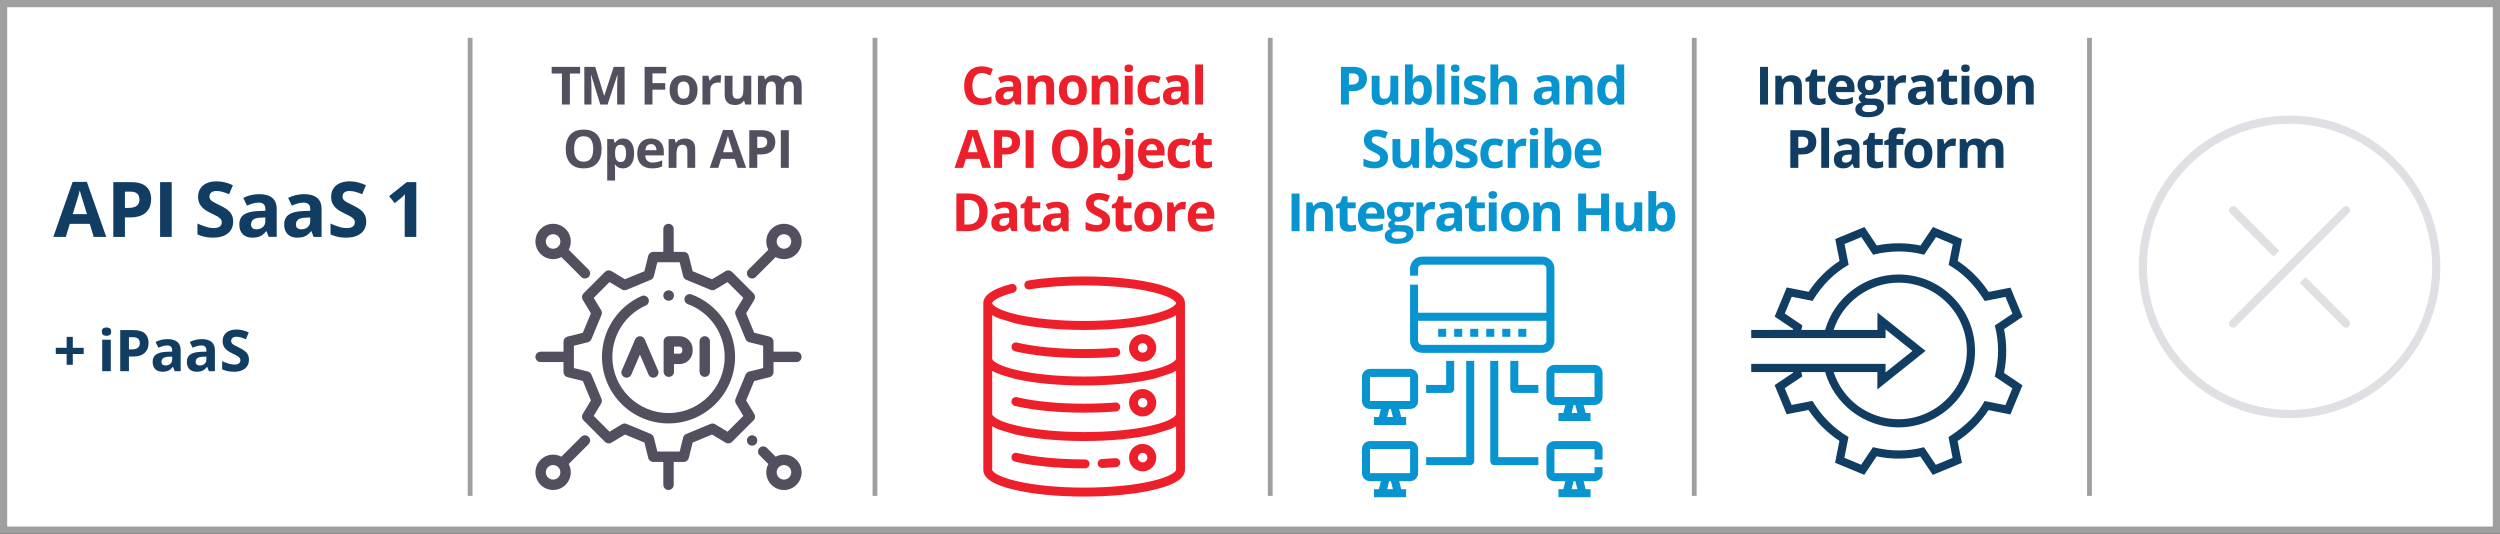 <?xml version="1.0" encoding="UTF-8"?> <svg xmlns="http://www.w3.org/2000/svg" id="Layer_2" data-name="Layer 2" width="1697.531" height="362.39" viewBox="0 0 1697.531 362.39"><rect x="0" y="0" width="1697.531" height="362.39" fill="#333333" stroke="none"/><g id="Layer_1-2" data-name="Layer 1"><g><rect x="2.443" y="2.443" width="1692.645" height="357.504" style="fill: #fff; stroke: #9f9f9f; stroke-width: 4.886px;"></rect><path d="m168.214,240.636c-.547-.99-1.329-1.844-2.339-2.58-1.016-.73-2.234-1.433-3.654-2.111-1.173-.554-2.15-1.049-2.931-1.466-.782-.423-1.368-.853-1.759-1.309-.384-.449-.58-1.01-.58-1.668,0-.56.137-1.055.404-1.479.267-.43.658-.756,1.179-.997.521-.234,1.153-.352,1.889-.352,1.055,0,2.091.143,3.114.43,1.016.287,2.169.691,3.452,1.212l1.909-4.599c-1.44-.632-2.814-1.12-4.13-1.459s-2.703-.508-4.149-.508c-1.935,0-3.615.319-5.029.945-1.42.632-2.514,1.537-3.277,2.723-.762,1.186-1.146,2.606-1.146,4.273,0,1.27.221,2.365.658,3.277.443.905,1.003,1.681,1.694,2.319.684.632,1.407,1.172,2.176,1.609.762.443,1.466.814,2.117,1.12,1.029.495,1.954.958,2.775,1.387.821.436,1.466.899,1.935,1.394.476.495.71,1.094.71,1.798,0,.573-.137,1.081-.404,1.524-.267.443-.697.795-1.283,1.049-.593.254-1.374.384-2.339.384-1.401,0-2.814-.234-4.241-.71-1.42-.469-2.795-.997-4.117-1.583v5.498c.762.371,1.563.677,2.41.925.847.248,1.733.436,2.651.56.925.13,1.87.195,2.834.195,2.189,0,4.052-.332,5.583-.997,1.537-.658,2.703-1.602,3.505-2.821.801-1.225,1.205-2.658,1.205-4.312,0-1.466-.28-2.69-.821-3.674m-28.076,3.29c0,1.361-.43,2.41-1.29,3.153-.86.736-1.909,1.101-3.159,1.101-.84,0-1.518-.182-2.039-.56s-.782-1.01-.782-1.902c0-1.016.365-1.837,1.094-2.456.73-.625,2.039-.964,3.921-1.016l2.254-.072v1.752Zm-7.452-13.132c-1.407.345-2.677.814-3.811,1.414l1.928,3.934c.997-.449,1.987-.814,2.977-1.107.997-.293,2.006-.443,3.036-.443,1.042,0,1.857.267,2.443.788.586.521.879,1.342.879,2.462v.932l-3.7.117c-3.185.111-5.57.71-7.159,1.785-1.589,1.075-2.384,2.742-2.384,5.009,0,1.537.287,2.808.86,3.804.567.997,1.355,1.739,2.352,2.221,1.003.489,2.13.73,3.387.73,1.186,0,2.189-.117,3.016-.345.827-.228,1.557-.586,2.195-1.068.638-.482,1.264-1.107,1.87-1.87h.156l1.127,2.899h4.065v-14.214c0-2.547-.769-4.443-2.293-5.693-1.524-1.244-3.72-1.87-6.586-1.87-1.498,0-2.951.176-4.358.515m-15.784,13.132c0,1.361-.43,2.41-1.29,3.153-.86.736-1.909,1.101-3.159,1.101-.84,0-1.518-.182-2.039-.56s-.782-1.01-.782-1.902c0-1.016.365-1.837,1.094-2.456.73-.625,2.039-.964,3.921-1.016l2.254-.072v1.752Zm-7.452-13.132c-1.407.345-2.677.814-3.811,1.414l1.928,3.934c.997-.449,1.987-.814,2.977-1.107.997-.293,2.006-.443,3.036-.443,1.042,0,1.857.267,2.443.788.586.521.879,1.342.879,2.462v.932l-3.707.117c-3.179.111-5.563.71-7.152,1.785-1.589,1.075-2.384,2.742-2.384,5.009,0,1.537.287,2.808.853,3.804.573.997,1.361,1.739,2.358,2.221,1.003.489,2.13.73,3.387.73,1.186,0,2.189-.117,3.016-.345.827-.228,1.557-.586,2.195-1.068s1.257-1.107,1.87-1.87h.156l1.127,2.899h4.065v-14.214c0-2.547-.769-4.443-2.293-5.693-1.524-1.244-3.72-1.87-6.586-1.87-1.498,0-2.951.176-4.358.515m-15.653-.788c.762.664,1.14,1.687,1.14,3.062,0,.984-.221,1.785-.664,2.404-.449.625-1.075,1.081-1.889,1.374s-1.778.443-2.886.443h-1.941v-8.286h2.69c1.602,0,2.782.332,3.55,1.003m-12.162-5.85v27.9h5.921v-9.921h2.534c2.039,0,3.746-.254,5.133-.756,1.387-.502,2.501-1.186,3.335-2.052.827-.866,1.433-1.856,1.798-2.97.371-1.107.554-2.28.554-3.498,0-2.71-.827-4.84-2.482-6.384-1.648-1.544-4.28-2.319-7.875-2.319h-8.918Zm-11.556-1.192c-.619.397-.925,1.146-.925,2.241,0,1.081.306,1.83.925,2.241.619.417,1.361.625,2.241.625.866,0,1.609-.208,2.234-.625.619-.41.932-1.16.932-2.241,0-1.094-.313-1.843-.932-2.241-.625-.404-1.368-.599-2.234-.599-.879,0-1.622.195-2.241.599m-.677,29.092h5.824v-21.334h-5.824v21.334Zm-19.966-23.301h-4.182v7.446h-7.38v4.176h7.38v7.348h4.182v-7.348h7.387v-4.176h-7.387v-7.446Z" style="fill: #123d63; stroke-width: 0px;"></path><path d="m282.662,123.658h-6.462l-11.986,9.543,3.791,4.729,4.28-3.433c.489-.423,1.016-.905,1.589-1.44.567-.534.945-.912,1.133-1.127-.039.743-.072,1.576-.104,2.501s-.059,1.824-.078,2.697c-.013.879-.026,1.609-.026,2.202v21.529h7.862v-37.202Zm-35.091,21.972c-.73-1.316-1.765-2.456-3.114-3.433-1.348-.977-2.977-1.915-4.873-2.814-1.563-.743-2.866-1.4-3.908-1.961s-1.824-1.14-2.339-1.739c-.521-.606-.775-1.348-.775-2.228,0-.749.176-1.401.534-1.974.352-.567.879-1.01,1.576-1.322.69-.313,1.531-.469,2.514-.469,1.414,0,2.795.189,4.149.573,1.355.378,2.892.918,4.605,1.615l2.547-6.136c-1.915-.847-3.752-1.492-5.511-1.941-1.752-.449-3.602-.677-5.53-.677-2.58,0-4.814.417-6.709,1.257-1.889.84-3.342,2.052-4.364,3.628-1.016,1.576-1.524,3.479-1.524,5.7,0,1.694.293,3.153.879,4.365.586,1.212,1.335,2.241,2.247,3.094.918.847,1.883,1.563,2.905,2.15,1.016.58,1.954,1.081,2.821,1.485,1.374.664,2.612,1.283,3.707,1.857,1.094.58,1.954,1.199,2.58,1.857.625.664.945,1.459.945,2.397,0,.762-.182,1.44-.534,2.032-.358.593-.931,1.062-1.72,1.4-.788.339-1.83.508-3.12.508-1.863,0-3.746-.313-5.648-.938-1.896-.632-3.733-1.335-5.491-2.117v7.328c1.016.495,2.084.905,3.218,1.238,1.127.332,2.306.58,3.537.749,1.225.169,2.488.254,3.778.254,2.918,0,5.394-.443,7.439-1.322,2.045-.879,3.602-2.137,4.671-3.765,1.068-1.629,1.602-3.544,1.602-5.752,0-1.948-.365-3.583-1.094-4.899m-36.928,4.391c0,1.817-.573,3.211-1.72,4.195-1.146.99-2.547,1.479-4.208,1.479-1.12,0-2.032-.247-2.723-.749-.697-.502-1.049-1.348-1.049-2.534,0-1.355.489-2.449,1.466-3.283.977-.827,2.716-1.277,5.231-1.348l3.003-.098v2.339Zm-9.94-17.51c-1.87.462-3.563,1.088-5.074,1.889l2.573,5.237c1.322-.593,2.645-1.081,3.967-1.472,1.322-.391,2.671-.586,4.045-.586,1.394,0,2.475.345,3.257,1.042.782.697,1.173,1.791,1.173,3.283v1.244l-4.938.156c-4.241.15-7.42.945-9.543,2.378-2.117,1.433-3.179,3.661-3.179,6.677,0,2.052.378,3.746,1.146,5.081.762,1.329,1.811,2.319,3.14,2.964s2.84.964,4.514.964c1.583,0,2.918-.15,4.026-.456,1.101-.306,2.078-.782,2.925-1.427.847-.645,1.681-1.472,2.495-2.495h.202l1.498,3.869h5.42v-18.956c0-3.394-1.016-5.921-3.049-7.582-2.039-1.661-4.964-2.495-8.781-2.495-2,0-3.941.228-5.817.684m-20.532,17.51c0,1.817-.573,3.211-1.72,4.195-1.14.99-2.547,1.479-4.208,1.479-1.12,0-2.026-.247-2.723-.749s-1.042-1.348-1.042-2.534c0-1.355.489-2.449,1.459-3.283.977-.827,2.723-1.277,5.231-1.348l3.003-.098v2.339Zm-9.934-17.51c-1.876.462-3.57,1.088-5.081,1.889l2.573,5.237c1.322-.593,2.645-1.081,3.967-1.472s2.677-.586,4.045-.586c1.394,0,2.482.345,3.257,1.042.782.697,1.173,1.791,1.173,3.283v1.244l-4.938.156c-4.241.15-7.42.945-9.543,2.378-2.117,1.433-3.179,3.661-3.179,6.677,0,2.052.384,3.746,1.146,5.081.762,1.329,1.811,2.319,3.14,2.964,1.335.645,2.84.964,4.521.964,1.576,0,2.918-.15,4.019-.456s2.078-.782,2.925-1.427c.847-.645,1.681-1.472,2.495-2.495h.202l1.505,3.869h5.42v-18.956c0-3.394-1.023-5.921-3.055-7.582-2.039-1.661-4.964-2.495-8.781-2.495-2,0-3.941.228-5.811.684m-12.996,13.119c-.73-1.316-1.765-2.456-3.114-3.433-1.348-.977-2.977-1.915-4.873-2.814-1.563-.743-2.866-1.4-3.908-1.961s-1.824-1.14-2.339-1.739c-.521-.606-.782-1.348-.782-2.228,0-.749.182-1.401.534-1.974.358-.567.886-1.01,1.583-1.322.69-.313,1.531-.469,2.514-.469,1.407,0,2.795.189,4.149.573,1.355.378,2.892.918,4.605,1.615l2.547-6.136c-1.922-.847-3.752-1.492-5.511-1.941s-3.602-.677-5.537-.677c-2.573,0-4.814.417-6.703,1.257-1.889.84-3.348,2.052-4.364,3.628-1.016,1.576-1.524,3.479-1.524,5.7,0,1.694.293,3.153.879,4.365.58,1.212,1.335,2.241,2.247,3.094.918.847,1.883,1.563,2.905,2.15,1.016.58,1.954,1.081,2.821,1.485,1.374.664,2.612,1.283,3.707,1.857,1.094.58,1.954,1.199,2.58,1.857.625.664.945,1.459.945,2.397,0,.762-.182,1.44-.534,2.032-.358.593-.932,1.062-1.72,1.4-.788.339-1.83.508-3.12.508-1.863,0-3.746-.313-5.648-.938-1.902-.632-3.733-1.335-5.498-2.117v7.328c1.023.495,2.091.905,3.224,1.238,1.127.332,2.306.58,3.537.749,1.225.169,2.488.254,3.778.254,2.912,0,5.394-.443,7.439-1.322,2.045-.879,3.602-2.137,4.671-3.765,1.068-1.629,1.602-3.544,1.602-5.752,0-1.948-.365-3.583-1.094-4.899m-40.641-21.972h-7.889v37.202h7.889v-37.202Zm-23.444,7.797c1.016.892,1.524,2.254,1.524,4.084,0,1.309-.3,2.378-.892,3.205-.593.834-1.433,1.446-2.514,1.837-1.088.391-2.371.586-3.843.586h-2.599v-11.048h3.589c2.137,0,3.713.449,4.736,1.335m-16.213-7.797v37.202h7.889v-13.23h3.387c2.71,0,4.996-.339,6.846-1.01,1.843-.664,3.329-1.576,4.436-2.729,1.114-1.159,1.915-2.475,2.404-3.961.495-1.485.743-3.042.743-4.671,0-3.609-1.107-6.449-3.309-8.507-2.208-2.065-5.706-3.094-10.507-3.094h-11.888Zm-27.567,21.731l2.671-8.651c.117-.391.313-1.042.586-1.961.274-.918.554-1.889.853-2.912.293-1.029.528-1.889.697-2.586.169.697.397,1.518.677,2.456.28.945.56,1.87.84,2.775.28.906.502,1.648.671,2.228l2.697,8.651h-9.693Zm22.773,15.471l-13.178-37.352h-9.647l-13.132,37.352h8.501l2.697-8.853h13.562l2.697,8.853h8.501Z" style="fill: #123d63; stroke-width: 0px;"></path><line x1="319.221" y1="25.684" x2="319.221" y2="336.704" style="fill: none; stroke: #9f9f9f; stroke-width: 3.257px;"></line><line x1="594.114" y1="25.684" x2="594.114" y2="336.704" style="fill: none; stroke: #9f9f9f; stroke-width: 3.257px;"></line><line x1="862.493" y1="25.684" x2="862.493" y2="336.704" style="fill: none; stroke: #9f9f9f; stroke-width: 3.257px;"></line><line x1="1150.415" y1="25.684" x2="1150.415" y2="336.704" style="fill: none; stroke: #9f9f9f; stroke-width: 3.257px;"></line><line x1="1418.794" y1="25.684" x2="1418.794" y2="336.704" style="fill: none; stroke: #9f9f9f; stroke-width: 3.257px;"></line><path d="m535.613,88.393h-5.426v25.574h5.426v-25.574Zm-15.699,5.368c.697.612,1.049,1.544,1.049,2.808,0,.892-.208,1.629-.612,2.202-.41.573-.99.99-1.733,1.257-.749.267-1.629.404-2.645.404h-1.785v-7.589h2.469c1.472,0,2.554.306,3.257.919m-11.146-5.368v25.581h5.42v-9.1h2.332c1.863,0,3.433-.228,4.703-.69s2.286-1.088,3.055-1.883c.762-.788,1.309-1.7,1.648-2.716.339-1.023.508-2.091.508-3.211,0-2.482-.756-4.436-2.273-5.85-1.518-1.42-3.921-2.13-7.224-2.13h-8.169Zm-17.803,14.943l1.837-5.947c.085-.267.215-.717.404-1.348s.384-1.296.586-2.006c.202-.704.365-1.296.482-1.772.117.476.267,1.042.462,1.687.189.645.384,1.283.58,1.909.189.625.345,1.133.462,1.531l1.85,5.947h-6.664Zm15.66,10.637l-9.061-25.685h-6.631l-9.028,25.685h5.843l1.856-6.091h9.322l1.857,6.091h5.843Zm-43.885-19.633c-.769.202-1.459.508-2.084.931-.625.417-1.146.964-1.563,1.642h-.3l-.717-2.501h-4.078v19.562h5.335v-9.204c0-2.085.3-3.687.892-4.794.599-1.107,1.713-1.661,3.342-1.661,1.088,0,1.883.358,2.391,1.068.508.71.762,1.765.762,3.166v11.426h5.335v-12.754c0-2.508-.638-4.332-1.909-5.465-1.27-1.14-2.951-1.707-5.035-1.707-.821,0-1.609.098-2.371.293m-18.663,4.045c.547.358.951.853,1.225,1.466.274.619.417,1.329.43,2.117h-7.485c.104-1.42.495-2.462,1.179-3.127.684-.664,1.544-.997,2.58-.997.84,0,1.531.176,2.071.541m-6.951-3.192c-1.387.762-2.469,1.902-3.244,3.426-.775,1.524-1.166,3.426-1.166,5.713,0,2.247.43,4.117,1.29,5.596.853,1.485,2.039,2.586,3.55,3.309,1.511.723,3.244,1.081,5.205,1.081,1.505,0,2.781-.111,3.837-.332,1.055-.221,2.065-.567,3.036-1.049v-4.13c-1.094.515-2.163.899-3.198,1.16-1.042.254-2.182.384-3.433.384-1.505,0-2.677-.43-3.524-1.29-.847-.853-1.296-2.032-1.355-3.537h12.611v-2.593c0-1.902-.352-3.511-1.068-4.827-.71-1.316-1.72-2.326-3.023-3.016-1.309-.697-2.866-1.042-4.671-1.042-1.844,0-3.459.378-4.846,1.146m-12.885,4.573c.593.971.892,2.41.892,4.319,0,1.27-.13,2.352-.397,3.231-.261.879-.651,1.544-1.179,2-.521.456-1.192.684-2.013.684-.99,0-1.765-.228-2.332-.684-.567-.456-.971-1.12-1.212-1.993-.235-.873-.358-1.941-.358-3.198v-.58c.026-1.179.163-2.15.417-2.918.247-.775.645-1.348,1.192-1.733.554-.384,1.29-.58,2.228-.58,1.244,0,2.169.482,2.762,1.453m-3.511-5.328c-.704.267-1.309.619-1.811,1.062-.502.443-.925.925-1.277,1.453h-.241l-.756-2.54h-4.338v28.167h5.335v-7.889c0-.469-.02-.945-.065-1.433-.046-.495-.117-.971-.215-1.44h.28c.352.436.769.84,1.244,1.218.476.378,1.055.691,1.733.925.677.241,1.485.358,2.43.358,1.472,0,2.768-.384,3.902-1.153,1.133-.769,2.019-1.909,2.658-3.42.645-1.511.964-3.374.964-5.589,0-3.309-.677-5.824-2.039-7.537-1.355-1.72-3.14-2.573-5.342-2.573-.938,0-1.752.13-2.462.391m-30.219,2.084c.449-1.29,1.153-2.28,2.117-2.977.964-.69,2.208-1.036,3.733-1.036,2.299,0,3.948.769,4.951,2.306,1.003,1.537,1.505,3.648,1.505,6.332,0,1.785-.215,3.322-.651,4.612-.443,1.29-1.14,2.28-2.091,2.97-.958.697-2.208,1.042-3.746,1.042-1.518,0-2.755-.345-3.707-1.042-.958-.691-1.661-1.681-2.111-2.97s-.671-2.827-.671-4.612c0-1.798.221-3.335.671-4.625m16.689-2.319c-.866-1.974-2.195-3.498-3.987-4.586-1.791-1.081-4.078-1.622-6.853-1.622-2.788,0-5.081.541-6.892,1.622-1.804,1.088-3.146,2.612-4.013,4.579-.873,1.961-1.303,4.267-1.303,6.918,0,1.98.241,3.785.736,5.407.489,1.615,1.231,3.01,2.228,4.176.997,1.172,2.26,2.065,3.785,2.69,1.531.619,3.335.932,5.426.932,2.084,0,3.895-.313,5.42-.932,1.531-.625,2.795-1.518,3.791-2.69.997-1.166,1.739-2.553,2.228-4.169s.736-3.407.736-5.381c0-2.658-.436-4.97-1.303-6.944" style="fill: #544f5e; stroke-width: 0px;"></path><path d="m534.315,51.734c-1.062.456-1.889,1.186-2.475,2.189h-.469c-.534-.977-1.303-1.7-2.299-2.169-.997-.469-2.215-.697-3.648-.697-.749,0-1.485.098-2.202.293-.73.202-1.388.508-1.987.932-.606.417-1.101.964-1.498,1.642h-.3l-.717-2.501h-4.071v19.555h5.335v-9.198c0-1.388.117-2.567.358-3.524.234-.964.638-1.694,1.205-2.189.567-.495,1.342-.743,2.339-.743.671,0,1.225.156,1.661.469.43.319.749.788.958,1.42.215.632.319,1.414.319,2.345v11.419h5.335v-9.81c0-1.876.293-3.322.892-4.332.593-1.01,1.596-1.511,3.01-1.511,1.003,0,1.739.352,2.221,1.068.476.71.717,1.765.717,3.166v11.419h5.355v-12.748c0-2.508-.573-4.332-1.707-5.472-1.14-1.133-2.814-1.7-5.029-1.7-1.133,0-2.234.222-3.303.677m-29.528-.313v9.204c0,1.387-.124,2.56-.378,3.524-.248.957-.684,1.687-1.303,2.182-.619.495-1.466.749-2.553.749-1.094,0-1.896-.358-2.397-1.068-.502-.71-.749-1.772-.749-3.166v-11.426h-5.335v12.755c0,1.681.287,3.042.866,4.091.573,1.049,1.381,1.824,2.423,2.319,1.036.495,2.254.743,3.654.743.814,0,1.602-.098,2.358-.3.762-.195,1.453-.502,2.084-.925.632-.417,1.153-.964,1.576-1.629h.28l.717,2.501h4.091v-19.555h-5.335Zm-19.295.13c-.743.332-1.401.775-1.98,1.329-.573.554-1.055,1.166-1.44,1.83h-.261l-.788-3.29h-4.045v19.555h5.335v-9.953c0-.918.15-1.7.449-2.332.3-.638.704-1.153,1.218-1.544.508-.384,1.088-.671,1.739-.847.645-.176,1.316-.261,2-.261.235,0,.515.013.834.046.319.026.567.072.743.13l.404-5.003c-.221-.046-.515-.085-.866-.117-.358-.026-.671-.039-.938-.039-.86,0-1.668.163-2.404.495m-24.415,5.257c.638-.964,1.661-1.453,3.068-1.453.958,0,1.733.215,2.325.651.599.43,1.029,1.075,1.309,1.928.274.86.41,1.935.41,3.231,0,1.283-.137,2.358-.41,3.238-.28.873-.71,1.531-1.296,1.974-.593.443-1.355.664-2.299.664-.958,0-1.733-.222-2.332-.664-.593-.443-1.029-1.101-1.309-1.974-.28-.879-.417-1.954-.417-3.238,0-1.935.313-3.387.951-4.358m11.354-1.153c-.814-1.505-1.928-2.651-3.342-3.433-1.42-.775-3.042-1.166-4.873-1.166-1.974,0-3.667.391-5.087,1.166-1.427.782-2.521,1.928-3.29,3.433-.775,1.505-1.16,3.342-1.16,5.511,0,1.629.235,3.075.691,4.338.462,1.257,1.114,2.325,1.961,3.192.847.866,1.844,1.524,2.99,1.967,1.153.443,2.417.664,3.791.664,1.466,0,2.788-.221,3.961-.664,1.173-.443,2.176-1.101,3.009-1.967.834-.866,1.472-1.935,1.909-3.192.436-1.264.658-2.71.658-4.338,0-2.169-.41-4.006-1.218-5.511m-29.391,5.211h8.677v-4.423h-8.677v-6.599h9.322v-4.443h-14.657v25.574h5.335v-10.11Zm-30.479,10.11l6.599-20.031h.156c-.026.482-.059,1.199-.104,2.143-.046.951-.085,1.954-.111,3.003-.033,1.049-.046,1.974-.046,2.781v12.103h5.055v-25.574h-7.38l-6.423,19.562h-.104l-6.052-19.562h-7.387v25.574h4.846v-11.895c0-.873-.02-1.85-.065-2.938-.052-1.081-.098-2.111-.15-3.068-.052-.964-.091-1.681-.117-2.163h.156l6.162,20.063h4.964Zm-25.6-21.06h6.944v-4.514h-19.314v4.514h6.944v21.06h5.426v-21.06Z" style="fill: #544f5e; stroke-width: 0px;"></path><path d="m817.876,141.375c.547.365.951.853,1.225,1.472s.417,1.322.43,2.117h-7.485c.104-1.427.495-2.469,1.179-3.133.684-.664,1.544-.997,2.58-.997.84,0,1.531.182,2.071.541m-6.951-3.192c-1.387.769-2.469,1.909-3.244,3.433-.775,1.518-1.166,3.426-1.166,5.706,0,2.254.43,4.117,1.29,5.602.853,1.479,2.039,2.58,3.55,3.303,1.511.723,3.244,1.088,5.205,1.088,1.505,0,2.781-.111,3.837-.332s2.065-.573,3.036-1.049v-4.13c-1.094.515-2.163.899-3.198,1.153-1.042.261-2.182.384-3.433.384-1.505,0-2.677-.43-3.524-1.283-.847-.86-1.296-2.039-1.355-3.544h12.611v-2.586c0-1.902-.352-3.511-1.068-4.833-.71-1.316-1.72-2.319-3.023-3.016-1.309-.691-2.866-1.042-4.671-1.042-1.843,0-3.459.384-4.846,1.146m-9.901-.645c-.743.332-1.401.775-1.98,1.329-.573.554-1.055,1.166-1.44,1.83h-.267l-.782-3.29h-4.045v19.555h5.335v-9.953c0-.919.15-1.7.449-2.332.293-.638.704-1.153,1.212-1.544.515-.391,1.094-.671,1.746-.847.645-.176,1.316-.261,2-.261.234,0,.508.013.834.039.319.033.567.078.743.137l.404-5.003c-.221-.052-.515-.085-.866-.117-.358-.026-.671-.046-.938-.046-.86,0-1.668.169-2.404.502m-24.415,5.257c.632-.971,1.661-1.453,3.068-1.453.958,0,1.733.215,2.326.645.599.436,1.029,1.081,1.303,1.935.28.86.417,1.935.417,3.231,0,1.283-.137,2.358-.417,3.231-.274.879-.704,1.537-1.29,1.98-.593.443-1.355.664-2.299.664-.958,0-1.733-.221-2.332-.664-.593-.443-1.029-1.101-1.309-1.98-.28-.873-.417-1.948-.417-3.231,0-1.941.313-3.387.951-4.358m11.354-1.153c-.814-1.505-1.928-2.651-3.342-3.433-1.42-.782-3.042-1.173-4.873-1.173-1.974,0-3.667.391-5.094,1.173-1.42.782-2.514,1.928-3.283,3.433-.775,1.505-1.16,3.342-1.16,5.511,0,1.629.235,3.075.691,4.338.462,1.257,1.114,2.319,1.961,3.192.847.866,1.843,1.524,2.99,1.967,1.153.443,2.417.664,3.791.664,1.466,0,2.788-.222,3.961-.664,1.173-.443,2.176-1.101,3.01-1.967.834-.873,1.472-1.935,1.909-3.192.436-1.264.651-2.71.651-4.338,0-2.169-.404-4.006-1.212-5.511m-24.486,10.872c-.423-.371-.638-.925-.638-1.674v-9.426h5.478v-4.006h-5.478v-4.163h-3.407l-1.544,4.123-2.938,1.785v2.26h2.553v9.426c0,1.681.267,2.99.795,3.928.534.938,1.264,1.596,2.189,1.98.925.378,1.974.567,3.14.567,1.003,0,1.928-.085,2.775-.254.847-.169,1.55-.384,2.124-.638v-3.974c-.547.176-1.101.326-1.655.436-.554.117-1.12.176-1.707.176-.697,0-1.257-.182-1.687-.547m-10.442-6.019c-.502-.905-1.218-1.694-2.143-2.365s-2.045-1.309-3.348-1.928c-1.075-.515-1.974-.964-2.69-1.348-.717-.384-1.251-.788-1.609-1.199-.352-.417-.534-.925-.534-1.531,0-.515.124-.964.371-1.355.241-.391.606-.697,1.081-.912.482-.215,1.055-.326,1.733-.326.971,0,1.922.137,2.853.397.931.261,1.987.632,3.166,1.107l1.752-4.215c-1.322-.58-2.586-1.029-3.791-1.335-1.205-.313-2.475-.462-3.804-.462-1.772,0-3.309.287-4.612.86-1.296.58-2.299,1.414-2.996,2.495-.703,1.088-1.049,2.391-1.049,3.921,0,1.166.202,2.163.599,2.997.404.834.919,1.544,1.55,2.13.632.58,1.296,1.075,1.993,1.472.703.404,1.348.749,1.941,1.029.945.449,1.791.879,2.547,1.277.749.397,1.342.821,1.778,1.277.43.456.645,1.003.645,1.642,0,.528-.124.99-.365,1.4-.248.41-.645.73-1.186.964-.541.235-1.257.345-2.143.345-1.283,0-2.573-.215-3.882-.645-1.303-.43-2.567-.912-3.778-1.453v5.042c.697.339,1.44.619,2.215.847s1.583.397,2.43.515c.847.117,1.713.176,2.599.176,2.006,0,3.713-.306,5.114-.912,1.407-.606,2.475-1.466,3.211-2.586.736-1.12,1.101-2.436,1.101-3.954,0-1.342-.248-2.462-.749-3.368m-32.714,3.016c0,1.251-.397,2.208-1.186,2.886-.788.677-1.752,1.016-2.892,1.016-.769,0-1.394-.169-1.876-.515-.476-.345-.717-.925-.717-1.739,0-.938.339-1.687,1.01-2.26.671-.573,1.87-.879,3.596-.925l2.065-.072v1.609Zm-6.833-12.038c-1.29.319-2.456.749-3.492,1.296l1.765,3.602c.912-.404,1.824-.743,2.729-1.01.912-.267,1.837-.404,2.782-.404.958,0,1.707.241,2.241.717s.808,1.231.808,2.254v.86l-3.394.104c-2.918.104-5.107.651-6.566,1.635-1.453.99-2.182,2.521-2.182,4.592,0,1.414.261,2.573.788,3.492.521.919,1.244,1.596,2.156,2.039.918.443,1.954.664,3.107.664,1.081,0,2.006-.104,2.762-.313.762-.215,1.433-.541,2.013-.984.586-.443,1.153-1.016,1.713-1.713h.143l1.029,2.658h3.726v-13.035c0-2.332-.697-4.065-2.098-5.211-1.4-1.14-3.413-1.713-6.039-1.713-1.374,0-2.703.156-3.993.469m-11.94,15.041c-.43-.371-.638-.925-.638-1.674v-9.426h5.472v-4.006h-5.472v-4.163h-3.413l-1.537,4.123-2.938,1.785v2.26h2.553v9.426c0,1.681.261,2.99.795,3.928.528.938,1.257,1.596,2.189,1.98.925.378,1.974.567,3.14.567,1.003,0,1.922-.085,2.768-.254.847-.169,1.557-.384,2.13-.638v-3.974c-.554.176-1.101.326-1.655.436-.554.117-1.127.176-1.707.176-.697,0-1.264-.182-1.687-.547m-16.272-3.003c0,1.251-.391,2.208-1.179,2.886-.788.677-1.752,1.016-2.899,1.016-.769,0-1.394-.169-1.87-.515-.476-.345-.717-.925-.717-1.739,0-.938.332-1.687,1.003-2.26.671-.573,1.87-.879,3.596-.925l2.065-.072v1.609Zm-6.833-12.038c-1.283.319-2.449.749-3.485,1.296l1.765,3.602c.905-.404,1.817-.743,2.729-1.01.905-.267,1.837-.404,2.782-.404.958,0,1.7.241,2.241.717.534.476.801,1.231.801,2.254v.86l-3.394.104c-2.918.104-5.1.651-6.56,1.635-1.459.99-2.189,2.521-2.189,4.592,0,1.414.267,2.573.788,3.492.528.919,1.244,1.596,2.163,2.039.912.443,1.948.664,3.101.664,1.088,0,2.006-.104,2.768-.313.756-.215,1.427-.541,2.013-.984.58-.443,1.153-1.016,1.713-1.713h.137l1.036,2.658h3.726v-13.035c0-2.332-.704-4.065-2.098-5.211-1.401-1.14-3.413-1.713-6.039-1.713-1.374,0-2.71.156-4.0.469m-15.386,12.898c-1.29,1.407-3.257,2.117-5.902,2.117h-2.326v-16.656h2.886c1.583,0,2.918.293,3.993.873,1.081.586,1.896,1.485,2.449,2.703s.834,2.775.834,4.664c0,2.788-.645,4.886-1.935,6.299m5.941-13.341c-1.088-1.863-2.612-3.263-4.586-4.215-1.967-.951-4.293-1.427-6.977-1.427h-8.032v25.574h7.244c2.938,0,5.452-.489,7.537-1.459,2.091-.977,3.687-2.423,4.788-4.358,1.101-1.928,1.655-4.332,1.655-7.218,0-2.736-.541-5.035-1.629-6.898" style="fill: #ed1f2b; stroke-width: 0px;"></path><path d="m817.912,109.523c-.423-.371-.638-.925-.638-1.674v-9.426h5.478v-4.006h-5.478v-4.169h-3.407l-1.544,4.13-2.938,1.785v2.26h2.553v9.426c0,1.681.267,2.99.795,3.928.534.938,1.264,1.596,2.189,1.974.925.384,1.974.573,3.14.573,1.003,0,1.928-.085,2.775-.254.847-.169,1.55-.384,2.124-.638v-3.974c-.547.176-1.101.319-1.655.436s-1.12.176-1.707.176c-.697,0-1.257-.182-1.687-.547m-12.566,4.456c.892-.228,1.746-.593,2.56-1.107v-4.566c-.814.534-1.655.951-2.521,1.251-.86.3-1.843.443-2.957.443-.886,0-1.635-.202-2.254-.619-.619-.41-1.088-1.049-1.42-1.896-.326-.853-.489-1.928-.489-3.218,0-1.322.156-2.417.456-3.29.306-.879.762-1.531,1.381-1.967.619-.443,1.394-.658,2.326-.658.723,0,1.446.104,2.169.319.723.222,1.505.495,2.345.834l1.576-4.13c-.736-.358-1.596-.671-2.58-.931-.984-.267-2.156-.397-3.511-.397-1.896,0-3.57.358-5.009,1.068-1.44.71-2.567,1.824-3.374,3.335-.814,1.505-1.218,3.459-1.218,5.85,0,2.306.358,4.201,1.068,5.687.71,1.479,1.746,2.573,3.114,3.277,1.361.71,3.016,1.062,4.951,1.062,1.361,0,2.495-.117,3.387-.345m-21.249-15.595c.541.365.951.853,1.225,1.472s.417,1.322.43,2.117h-7.491c.104-1.427.502-2.469,1.179-3.133.684-.664,1.544-.997,2.586-.997.84,0,1.531.182,2.071.541m-6.957-3.192c-1.387.762-2.469,1.909-3.244,3.426-.775,1.524-1.16,3.426-1.16,5.713,0,2.254.423,4.117,1.283,5.602.86,1.479,2.039,2.58,3.55,3.303,1.511.723,3.244,1.088,5.205,1.088,1.505,0,2.788-.111,3.843-.332s2.065-.573,3.029-1.049v-4.13c-1.094.515-2.163.899-3.198,1.153-1.036.254-2.182.384-3.426.384-1.505,0-2.684-.43-3.524-1.283-.847-.86-1.303-2.039-1.361-3.544h12.618v-2.593c0-1.896-.358-3.505-1.068-4.827-.71-1.316-1.72-2.326-3.029-3.016-1.303-.697-2.86-1.042-4.671-1.042-1.844,0-3.459.384-4.846,1.146m-12.455-3.778c.567.378,1.251.567,2.058.567.788,0,1.472-.189,2.045-.567.573-.378.853-1.062.853-2.058,0-1.003-.28-1.687-.853-2.052-.573-.371-1.257-.554-2.045-.554-.808,0-1.492.182-2.058.554-.567.365-.847,1.049-.847,2.052,0,.997.28,1.681.847,2.058m1.83,30.29c1.01-.586,1.746-1.368,2.202-2.352.456-.99.684-2.071.684-3.263v-21.672h-5.335v20.884c0,1.179-.254,1.967-.756,2.371-.502.404-1.114.606-1.837.606-.476,0-.905-.026-1.283-.078-.378-.052-.788-.143-1.218-.254v4.195c.43.117.977.221,1.629.306.651.091,1.283.13,1.889.13,1.668,0,3.009-.287,4.026-.873m-12.207-21.939c.658.971.984,2.41.984,4.325,0,1.909-.326,3.374-.971,4.391-.651,1.016-1.524,1.518-2.619,1.518-1.479,0-2.501-.502-3.062-1.511s-.84-2.462-.84-4.364v-.58c.026-1.172.163-2.15.41-2.918.254-.769.651-1.348,1.199-1.733.554-.384,1.29-.58,2.221-.58,1.133,0,2.026.489,2.677,1.453m-11.843-13.015v27.222h4.078l.892-2.15h.365c.515.638,1.186,1.218,2.013,1.733.827.508,1.961.769,3.394.769,1.492,0,2.808-.384,3.934-1.146,1.133-.762,2.013-1.902,2.645-3.413.632-1.511.945-3.381.945-5.609,0-3.309-.684-5.824-2.045-7.537-1.368-1.713-3.146-2.573-5.335-2.573-1.414,0-2.56.287-3.446.847-.886.567-1.589,1.251-2.104,2.058h-.208c.059-.397.111-.958.15-1.681.039-.723.059-1.453.059-2.189v-6.332h-5.335Zm-21.796,9.771c.449-1.29,1.153-2.28,2.117-2.97.964-.697,2.208-1.042,3.733-1.042,2.299,0,3.947.769,4.951,2.306,1.003,1.544,1.505,3.654,1.505,6.332,0,1.785-.215,3.322-.658,4.612-.436,1.29-1.133,2.28-2.084,2.977-.958.69-2.208,1.036-3.746,1.036-1.518,0-2.755-.345-3.707-1.036-.958-.697-1.661-1.687-2.111-2.977-.449-1.29-.671-2.827-.671-4.612,0-1.791.221-3.335.671-4.625m16.689-2.319c-.866-1.967-2.202-3.498-3.987-4.579-1.791-1.088-4.078-1.629-6.853-1.629-2.788,0-5.081.541-6.892,1.629-1.804,1.081-3.146,2.606-4.013,4.573-.873,1.967-1.303,4.273-1.303,6.918,0,1.987.241,3.785.736,5.407.489,1.622,1.231,3.016,2.228,4.182s2.26,2.059,3.785,2.684c1.531.625,3.335.938,5.426.938,2.084,0,3.895-.313,5.42-.938,1.531-.625,2.795-1.518,3.791-2.684s1.739-2.56,2.228-4.175c.489-1.615.736-3.407.736-5.381,0-2.658-.436-4.97-1.303-6.944m-35.508-5.804h-5.426v25.574h5.426v-25.574Zm-15.699,5.361c.697.612,1.049,1.55,1.049,2.808,0,.899-.202,1.635-.612,2.202-.41.573-.984.99-1.733,1.264-.743.267-1.629.397-2.638.397h-1.785v-7.589h2.462c1.472,0,2.554.306,3.257.918m-11.146-5.361v25.574h5.426v-9.094h2.326c1.863,0,3.433-.234,4.703-.697,1.27-.456,2.293-1.081,3.055-1.876.762-.795,1.316-1.7,1.655-2.723.339-1.023.508-2.091.508-3.211,0-2.482-.762-4.43-2.28-5.85-1.511-1.42-3.921-2.124-7.224-2.124h-8.169Zm-17.803,14.937l1.837-5.947c.085-.267.221-.717.404-1.348.189-.625.384-1.296.586-2.0.202-.704.365-1.296.482-1.778.117.482.274,1.042.462,1.687.195.651.384,1.283.58,1.909.189.625.345,1.133.462,1.531l1.856,5.947h-6.67Zm15.66,10.637l-9.061-25.678h-6.631l-9.028,25.678h5.843l1.856-6.091h9.322l1.857,6.091h5.843Z" style="fill: #ed1f2b; stroke-width: 0px;"></path><path d="m816.869,43.758h-5.335v27.222h5.335v-27.222Zm-15.054,19.77c0,1.244-.397,2.208-1.179,2.886-.788.677-1.752,1.016-2.899,1.016-.769,0-1.394-.176-1.87-.515-.482-.345-.717-.925-.717-1.746,0-.932.332-1.681,1.003-2.254.671-.573,1.87-.879,3.596-.925l2.065-.072v1.609Zm-6.833-12.038c-1.29.319-2.449.749-3.492,1.296l1.772,3.602c.905-.404,1.817-.743,2.729-1.016.905-.267,1.837-.397,2.782-.397.951,0,1.7.234,2.234.717.541.476.808,1.231.808,2.254v.86l-3.394.104c-2.918.104-5.1.651-6.56,1.635-1.459.984-2.189,2.514-2.189,4.592,0,1.414.261,2.573.788,3.492.528.912,1.244,1.596,2.163,2.039.912.443,1.948.664,3.101.664,1.088,0,2.006-.104,2.768-.319.756-.208,1.427-.534,2.006-.977.586-.443,1.16-1.016,1.72-1.713h.137l1.036,2.658h3.726v-13.035c0-2.332-.703-4.071-2.104-5.211-1.394-1.147-3.407-1.713-6.032-1.713-1.374,0-2.71.156-4.0.469m-10.032,19.497c.892-.228,1.746-.593,2.56-1.107v-4.566c-.814.534-1.655.951-2.514,1.251-.866.293-1.85.443-2.957.443-.886,0-1.642-.202-2.26-.619-.619-.417-1.088-1.049-1.414-1.896-.326-.853-.489-1.928-.489-3.224,0-1.316.15-2.41.449-3.283.306-.879.769-1.531,1.388-1.974.612-.436,1.387-.651,2.325-.651.723,0,1.446.104,2.169.319.723.221,1.505.495,2.345.834l1.57-4.13c-.736-.358-1.596-.671-2.58-.932-.984-.267-2.156-.397-3.505-.397-1.902,0-3.576.358-5.016,1.068-1.44.71-2.567,1.824-3.374,3.329-.808,1.511-1.218,3.465-1.218,5.856,0,2.306.358,4.202,1.068,5.687.71,1.479,1.752,2.573,3.114,3.277,1.368.704,3.016,1.062,4.951,1.062,1.368,0,2.495-.117,3.387-.345m-20.565-26.675c-.567.365-.847,1.049-.847,2.052,0,.997.28,1.681.847,2.058s1.251.567,2.052.567c.795,0,1.479-.189,2.052-.567.567-.378.853-1.062.853-2.058,0-1.003-.287-1.687-.853-2.052-.573-.371-1.257-.554-2.052-.554-.801,0-1.485.182-2.052.554m-.625,26.669h5.335v-19.555h-5.335v19.555Zm-13.732-19.627c-.762.195-1.459.508-2.078.925-.625.423-1.146.971-1.57,1.648h-.293l-.723-2.508h-4.071v19.562h5.335v-9.204c0-2.085.3-3.68.892-4.794.593-1.107,1.707-1.661,3.342-1.661,1.081,0,1.876.358,2.384,1.068.508.71.762,1.765.762,3.166v11.426h5.335v-12.754c0-2.508-.632-4.332-1.902-5.465-1.277-1.14-2.951-1.707-5.042-1.707-.814,0-1.609.098-2.371.3m-24.643,5.459c.638-.971,1.661-1.453,3.075-1.453.958,0,1.733.215,2.326.645.593.43,1.029,1.075,1.303,1.935.274.853.41,1.935.41,3.224,0,1.283-.137,2.365-.41,3.238s-.704,1.537-1.296,1.98c-.586.443-1.355.664-2.299.664-.958,0-1.733-.221-2.325-.664-.593-.443-1.036-1.107-1.309-1.98-.28-.873-.423-1.954-.423-3.238,0-1.935.319-3.387.951-4.351m11.354-1.159c-.808-1.505-1.922-2.645-3.342-3.426-1.414-.782-3.036-1.172-4.873-1.172-1.967,0-3.667.391-5.088,1.172-1.42.782-2.521,1.922-3.29,3.426-.769,1.505-1.153,3.342-1.153,5.511,0,1.635.228,3.081.691,4.338.462,1.264,1.114,2.326,1.961,3.192.847.873,1.843,1.531,2.99,1.974,1.146.443,2.41.664,3.785.664,1.472,0,2.794-.221,3.967-.664,1.173-.443,2.176-1.101,3.01-1.974.834-.866,1.466-1.928,1.902-3.192.436-1.257.658-2.703.658-4.338,0-2.169-.404-4.006-1.218-5.511m-30.29-4.299c-.762.195-1.459.508-2.078.925-.625.423-1.146.971-1.57,1.648h-.293l-.723-2.508h-4.071v19.562h5.335v-9.204c0-2.085.293-3.68.892-4.794.593-1.107,1.707-1.661,3.342-1.661,1.081,0,1.876.358,2.384,1.068.508.71.762,1.765.762,3.166v11.426h5.335v-12.754c0-2.508-.632-4.332-1.909-5.465-1.27-1.14-2.944-1.707-5.035-1.707-.814,0-1.609.098-2.371.3m-18.454,12.175c0,1.244-.397,2.208-1.186,2.886-.782.677-1.752,1.016-2.892,1.016-.769,0-1.394-.176-1.87-.515-.482-.345-.717-.925-.717-1.746,0-.932.332-1.681,1.003-2.254.671-.573,1.87-.879,3.596-.925l2.065-.072v1.609Zm-6.833-12.038c-1.29.319-2.449.749-3.492,1.296l1.772,3.602c.905-.404,1.817-.743,2.723-1.016.912-.267,1.837-.397,2.782-.397.958,0,1.707.234,2.241.717.541.476.808,1.231.808,2.254v.86l-3.394.104c-2.918.104-5.107.651-6.56,1.635-1.459.984-2.189,2.514-2.189,4.592,0,1.414.261,2.573.788,3.492.521.912,1.244,1.596,2.156,2.039.918.443,1.954.664,3.107.664,1.088,0,2.006-.104,2.762-.319.762-.208,1.433-.534,2.013-.977.586-.443,1.16-1.016,1.72-1.713h.137l1.029,2.658h3.726v-13.035c0-2.332-.697-4.071-2.098-5.211-1.4-1.147-3.407-1.713-6.032-1.713-1.381,0-2.71.156-4.0.469m-11.634-1.433c.971.339,1.928.736,2.886,1.192l1.752-4.41c-1.166-.56-2.391-1.003-3.667-1.322s-2.553-.482-3.824-.482c-1.935,0-3.648.326-5.14.964-1.492.638-2.749,1.55-3.765,2.729-1.01,1.179-1.785,2.573-2.306,4.182-.528,1.609-.788,3.381-.788,5.316,0,2.625.41,4.918,1.225,6.885s2.071,3.492,3.772,4.586c1.694,1.088,3.863,1.635,6.494,1.635,1.368,0,2.599-.104,3.693-.306,1.094-.208,2.208-.541,3.342-1.01v-4.547c-1.225.43-2.358.762-3.4.997-1.049.234-2.085.352-3.127.352-1.492,0-2.71-.339-3.654-1.01-.945-.671-1.642-1.642-2.091-2.918s-.671-2.821-.671-4.625c0-1.342.137-2.553.417-3.622.28-1.075.69-1.993,1.231-2.749.547-.756,1.218-1.335,2.013-1.739.801-.404,1.72-.606,2.755-.606.931,0,1.883.169,2.853.508" style="fill: #ed1f2b; stroke-width: 0px;"></path><path d="m1131.108,142.762c.651.964.977,2.404.977,4.319,0,1.915-.319,3.374-.971,4.39-.645,1.016-1.518,1.524-2.612,1.524-1.485,0-2.501-.508-3.062-1.518-.56-1.003-.84-2.462-.84-4.364v-.573c.02-1.179.156-2.156.41-2.925.247-.769.651-1.348,1.199-1.733.547-.384,1.29-.573,2.221-.573,1.134,0,2.026.482,2.677,1.453m-11.843-13.015v27.216h4.078l.892-2.15h.365c.515.638,1.186,1.218,2.013,1.733s1.961.769,3.394.769c1.492,0,2.801-.384,3.935-1.146,1.133-.762,2.013-1.902,2.645-3.413.625-1.505.945-3.374.945-5.602,0-3.316-.684-5.83-2.052-7.543-1.361-1.713-3.14-2.573-5.335-2.573-1.407,0-2.56.287-3.446.853-.886.567-1.583,1.251-2.098,2.052h-.208c.059-.397.104-.958.15-1.681.039-.723.059-1.446.059-2.182v-6.332h-5.335Zm-9.504,7.66v9.198c0,1.394-.124,2.567-.371,3.531-.254.958-.691,1.687-1.303,2.182-.619.495-1.472.743-2.56.743-1.094,0-1.896-.352-2.391-1.062-.502-.717-.756-1.772-.756-3.166v-11.426h-5.335v12.755c0,1.674.287,3.042.866,4.091.58,1.049,1.381,1.824,2.423,2.319,1.036.495,2.254.743,3.654.743.814,0,1.602-.098,2.365-.3.756-.196,1.453-.508,2.078-.925.632-.417,1.153-.964,1.576-1.629h.28l.716,2.501h4.091v-19.555h-5.335Zm-17.21-6.019h-5.407v10.025h-10.129v-10.025h-5.426v25.574h5.426v-11.035h10.129v11.035h5.407v-25.574Zm-42.628,5.947c-.762.202-1.459.508-2.084.925-.625.423-1.146.971-1.563,1.648h-.3l-.717-2.501h-4.078v19.555h5.335v-9.198c0-2.091.3-3.687.892-4.794.599-1.107,1.713-1.661,3.342-1.661,1.088,0,1.883.352,2.391,1.068.508.71.762,1.765.762,3.166v11.419h5.335v-12.748c0-2.508-.638-4.332-1.909-5.472-1.27-1.133-2.951-1.707-5.035-1.707-.821,0-1.609.104-2.371.3m-24.284,5.459c.638-.971,1.661-1.453,3.068-1.453.957,0,1.733.215,2.332.645.593.436,1.029,1.081,1.303,1.935.274.86.41,1.935.41,3.231,0,1.283-.137,2.358-.41,3.237-.274.873-.71,1.531-1.296,1.974-.593.443-1.355.664-2.299.664-.958,0-1.733-.221-2.325-.664-.599-.443-1.036-1.101-1.316-1.974-.28-.879-.417-1.954-.417-3.237,0-1.935.313-3.387.951-4.358m11.354-1.153c-.814-1.505-1.922-2.651-3.342-3.433-1.42-.782-3.042-1.172-4.872-1.172-1.967,0-3.667.391-5.088,1.172-1.427.782-2.521,1.928-3.29,3.433-.769,1.505-1.159,3.342-1.159,5.511,0,1.629.234,3.075.697,4.338.456,1.257,1.107,2.319,1.954,3.192.847.866,1.844,1.524,2.997,1.967,1.146.443,2.41.664,3.785.664,1.472,0,2.788-.221,3.961-.664,1.172-.443,2.176-1.101,3.009-1.967.834-.873,1.472-1.935,1.909-3.192.436-1.264.658-2.71.658-4.338,0-2.169-.41-4.006-1.218-5.511m-25.437-11.348c-.567.371-.847,1.055-.847,2.058,0,.99.28,1.674.847,2.052.567.378,1.251.573,2.059.573.788,0,1.472-.195,2.045-.573.567-.378.853-1.062.853-2.052,0-1.003-.287-1.687-.853-2.058-.573-.365-1.257-.547-2.045-.547-.808,0-1.492.182-2.059.547m-.619,26.669h5.335v-19.555h-5.335v19.555Zm-7.569-4.449c-.423-.371-.638-.925-.638-1.674v-9.426h5.472v-4.006h-5.472v-4.162h-3.413l-1.537,4.123-2.938,1.785v2.26h2.553v9.426c0,1.681.261,2.99.795,3.928.528.938,1.257,1.602,2.189,1.98.925.378,1.974.567,3.14.567,1.003,0,1.928-.085,2.768-.254.847-.169,1.557-.384,2.13-.638v-3.974c-.554.176-1.101.326-1.655.443-.554.111-1.12.169-1.707.169-.697,0-1.264-.182-1.687-.547m-15.914-3.003c0,1.251-.391,2.215-1.179,2.886-.788.677-1.752,1.016-2.899,1.016-.769,0-1.394-.169-1.87-.515-.476-.345-.717-.925-.717-1.739,0-.938.332-1.687,1.003-2.26.671-.567,1.87-.879,3.596-.925l2.065-.072v1.609Zm-6.833-12.031c-1.283.313-2.449.743-3.485,1.29l1.765,3.609c.912-.41,1.817-.749,2.729-1.016.912-.267,1.837-.404,2.782-.404.958,0,1.7.241,2.241.717.534.482.801,1.231.801,2.26v.853l-3.394.104c-2.912.104-5.101.651-6.56,1.635-1.459.99-2.189,2.521-2.189,4.592,0,1.414.267,2.58.788,3.492.528.918,1.244,1.596,2.163,2.039.912.443,1.948.664,3.107.664,1.081,0,2.006-.104,2.762-.313.756-.215,1.427-.541,2.013-.984.58-.443,1.153-1.01,1.713-1.713h.137l1.036,2.658h3.726v-13.028c0-2.332-.703-4.071-2.097-5.218-1.4-1.14-3.413-1.713-6.039-1.713-1.374,0-2.71.156-4.0.476m-10.338.059c-.743.332-1.4.775-1.974,1.329-.58.554-1.062,1.166-1.446,1.83h-.261l-.788-3.29h-4.039v19.555h5.335v-9.953c0-.918.15-1.7.443-2.332.3-.638.704-1.153,1.218-1.544s1.094-.671,1.739-.847c.645-.176,1.316-.261,2.006-.261.228,0,.508.013.827.046.319.026.567.072.743.13l.404-5.003c-.222-.046-.508-.085-.866-.117-.358-.026-.664-.046-.938-.046-.86,0-1.661.169-2.404.502m-22.728,8.787c-.482-.612-.723-1.453-.723-2.514,0-1.179.247-2.065.736-2.651s1.225-.886,2.202-.886c.971,0,1.694.3,2.176.886.489.586.73,1.472.73,2.651,0,1.062-.234,1.902-.703,2.514-.462.619-1.199.932-2.202.932-.99,0-1.726-.313-2.215-.932m-1.609,15.132c-.704-.417-1.055-.997-1.055-1.726,0-.502.15-.945.456-1.322.3-.378.71-.677,1.231-.886s1.107-.313,1.759-.313h2.762c.899,0,1.635.059,2.215.176s1.01.319,1.296.599c.28.287.423.677.423,1.166,0,.606-.241,1.127-.73,1.563-.495.436-1.192.775-2.11,1.016-.919.241-2.006.358-3.283.358-1.27,0-2.254-.208-2.964-.632m10.95,2.228c1.909-1.264,2.866-3.035,2.866-5.322,0-1.785-.567-3.133-1.694-4.058-1.12-.919-2.762-1.381-4.905-1.381h-3.322c-.651,0-1.199-.046-1.635-.13-.436-.091-.769-.215-.984-.384-.215-.169-.319-.384-.319-.638,0-.261.065-.502.208-.736.137-.234.345-.456.612-.664.547.059,1.133.104,1.746.137,2.606,0,4.638-.586,6.097-1.759,1.466-1.166,2.195-2.808,2.195-4.905,0-.547-.065-1.068-.208-1.557-.137-.489-.352-.951-.632-1.381l3.062-.788v-2.71h-6.82c-.137-.039-.41-.085-.814-.143-.404-.059-.84-.111-1.322-.156-.476-.046-.892-.072-1.257-.072-1.713,0-3.166.267-4.364.788-1.199.528-2.104,1.29-2.729,2.287-.625.997-.938,2.208-.938,3.628,0,1.329.3,2.482.905,3.465.599.977,1.414,1.687,2.436,2.13-.814.482-1.44.971-1.869,1.466-.43.495-.645,1.114-.645,1.863,0,.593.202,1.153.612,1.687.404.528.886.912,1.433,1.147-1.427.339-2.501.899-3.237,1.694-.736.795-1.101,1.778-1.101,2.957,0,1.713.717,3.049,2.156,4,1.446.951,3.531,1.427,6.26,1.427,3.563,0,6.306-.632,8.208-1.889m-23.49-22.311c.541.365.945.853,1.225,1.472.274.619.417,1.322.423,2.117h-7.485c.104-1.42.495-2.469,1.179-3.133.684-.664,1.544-.997,2.58-.997.84,0,1.531.182,2.078.541m-6.957-3.192c-1.388.769-2.469,1.909-3.244,3.433-.775,1.518-1.166,3.426-1.166,5.713,0,2.247.43,4.117,1.29,5.596.853,1.479,2.039,2.586,3.55,3.309,1.511.723,3.244,1.081,5.205,1.081,1.505,0,2.782-.111,3.837-.332s2.071-.573,3.036-1.049v-4.13c-1.094.515-2.163.899-3.198,1.153-1.042.261-2.182.384-3.433.384-1.505,0-2.677-.423-3.524-1.283-.847-.86-1.296-2.039-1.355-3.544h12.611v-2.586c0-1.902-.352-3.511-1.062-4.827-.717-1.322-1.726-2.325-3.029-3.023-1.309-.69-2.866-1.042-4.671-1.042-1.843,0-3.459.384-4.846,1.146m-10.787,14.331c-.423-.371-.638-.925-.638-1.674v-9.426h5.478v-4.006h-5.478v-4.162h-3.413l-1.537,4.123-2.938,1.785v2.26h2.553v9.426c0,1.681.267,2.99.795,3.928.534.938,1.264,1.602,2.189,1.98.925.378,1.974.567,3.14.567,1.003,0,1.928-.085,2.775-.254.84-.169,1.55-.384,2.124-.638v-3.974c-.547.176-1.101.326-1.655.443-.554.111-1.12.169-1.707.169-.697,0-1.257-.182-1.687-.547m-19.927-15.178c-.762.202-1.459.508-2.078.925-.625.423-1.146.971-1.57,1.648h-.293l-.723-2.501h-4.071v19.555h5.335v-9.198c0-2.091.293-3.687.892-4.794.593-1.107,1.707-1.661,3.342-1.661,1.081,0,1.876.352,2.384,1.068.508.71.762,1.765.762,3.166v11.419h5.335v-12.748c0-2.508-.632-4.332-1.909-5.472-1.27-1.133-2.951-1.707-5.035-1.707-.814,0-1.609.104-2.371.3m-13.321-5.947h-5.426v25.574h5.426v-25.574Z" style="fill: #0894cf; stroke-width: 0px;"></path><path d="m1080.571,98.382c.541.365.951.853,1.225,1.472.274.619.417,1.322.43,2.117h-7.491c.104-1.42.502-2.469,1.179-3.133.684-.664,1.544-.997,2.586-.997.834,0,1.531.182,2.071.541m-6.957-3.192c-1.388.769-2.469,1.909-3.244,3.433-.775,1.518-1.16,3.426-1.16,5.713,0,2.247.423,4.117,1.283,5.596.86,1.479,2.039,2.586,3.55,3.309,1.511.723,3.244,1.081,5.205,1.081,1.505,0,2.782-.111,3.843-.332,1.055-.221,2.065-.573,3.029-1.049v-4.13c-1.094.515-2.163.899-3.198,1.153-1.036.261-2.182.384-3.426.384-1.505,0-2.684-.423-3.524-1.283-.847-.86-1.303-2.039-1.361-3.544h12.618v-2.586c0-1.902-.358-3.511-1.068-4.827-.71-1.322-1.72-2.326-3.029-3.023-1.303-.691-2.86-1.042-4.671-1.042-1.843,0-3.459.384-4.846,1.147m-12.97,4.579c.651.964.977,2.404.977,4.319,0,1.915-.319,3.374-.971,4.39-.645,1.016-1.518,1.524-2.612,1.524-1.485,0-2.501-.508-3.062-1.518-.56-1.003-.84-2.462-.84-4.365v-.573c.02-1.179.156-2.156.41-2.925.247-.769.651-1.348,1.199-1.733s1.29-.573,2.221-.573c1.133,0,2.026.482,2.677,1.453m-11.843-13.015v27.216h4.071l.892-2.15h.371c.515.638,1.179,1.218,2.013,1.733.827.515,1.954.769,3.394.769,1.492,0,2.801-.384,3.935-1.147,1.133-.762,2.013-1.902,2.638-3.413.632-1.505.944-3.374.944-5.602,0-3.316-.677-5.83-2.045-7.543-1.361-1.713-3.14-2.573-5.335-2.573-1.414,0-2.56.287-3.446.853-.886.567-1.583,1.251-2.098,2.052h-.208c.052-.397.104-.958.143-1.681.046-.723.065-1.446.065-2.182v-6.332h-5.335Zm-9.237.547c-.567.371-.853,1.055-.853,2.059,0,.99.287,1.674.853,2.052.56.378,1.251.573,2.052.573.795,0,1.479-.195,2.045-.573.573-.378.86-1.062.86-2.052,0-1.003-.287-1.687-.86-2.059-.567-.365-1.251-.547-2.045-.547-.801,0-1.492.182-2.052.547m-.625,26.669h5.335v-19.555h-5.335v19.555Zm-6.683-19.425c-.743.332-1.4.775-1.974,1.329-.58.554-1.062,1.166-1.446,1.83h-.261l-.788-3.29h-4.039v19.555h5.335v-9.953c0-.919.15-1.7.443-2.332.3-.638.704-1.153,1.218-1.544s1.094-.671,1.739-.847c.645-.176,1.316-.261,2.006-.261.228,0,.508.013.827.046.319.026.567.072.743.13l.404-5.003c-.222-.052-.508-.085-.866-.117-.358-.026-.664-.046-.938-.046-.86,0-1.661.169-2.404.502m-14.526,19.438c.892-.228,1.746-.599,2.56-1.114v-4.566c-.814.541-1.655.957-2.521,1.251-.86.3-1.843.449-2.951.449-.892,0-1.642-.208-2.26-.625-.619-.41-1.088-1.042-1.414-1.896-.332-.853-.495-1.922-.495-3.218,0-1.316.156-2.417.456-3.29.306-.873.762-1.531,1.381-1.967s1.394-.658,2.332-.658c.723,0,1.446.111,2.169.326.723.215,1.505.489,2.339.827l1.576-4.123c-.736-.365-1.596-.677-2.58-.938-.984-.261-2.156-.397-3.505-.397-1.902,0-3.576.358-5.016,1.068-1.44.717-2.567,1.824-3.374,3.335-.814,1.511-1.218,3.459-1.218,5.85,0,2.312.358,4.208,1.068,5.687.71,1.479,1.752,2.573,3.114,3.283,1.361.704,3.016,1.055,4.951,1.055,1.368,0,2.495-.111,3.387-.339m-15.08-8.644c-.443-.73-1.075-1.342-1.889-1.837-.821-.495-1.785-.971-2.892-1.427-1.14-.462-2.006-.847-2.593-1.146-.593-.293-.99-.567-1.192-.814-.202-.241-.306-.521-.306-.84,0-.43.195-.749.593-.958s.99-.319,1.772-.319c.886,0,1.752.137,2.612.404s1.772.612,2.736,1.036l1.609-3.85c-1.166-.541-2.299-.931-3.4-1.172-1.101-.248-2.26-.371-3.472-.371-2.358,0-4.234.462-5.641,1.374-1.407.919-2.111,2.28-2.111,4.084,0,1.107.189,2.026.573,2.742.378.717.958,1.335,1.746,1.863.788.521,1.791,1.042,3.016,1.557,1.277.534,2.208.971,2.801,1.303.593.332.984.625,1.166.892.176.261.267.554.267.879,0,.502-.221.912-.671,1.218-.449.306-1.192.462-2.234.462-.918,0-1.987-.156-3.205-.462-1.218-.306-2.358-.704-3.42-1.179v4.403c.99.41,1.974.704,2.944.879.977.176,2.143.261,3.511.261,1.837,0,3.381-.235,4.618-.71,1.231-.469,2.163-1.166,2.788-2.078.625-.918.938-2.039.938-3.368,0-1.159-.221-2.097-.664-2.827m-22.734-5.57c.651.964.977,2.404.977,4.319,0,1.915-.326,3.374-.971,4.39s-1.518,1.524-2.619,1.524c-1.479,0-2.501-.508-3.062-1.518-.554-1.003-.834-2.462-.834-4.365v-.573c.02-1.179.156-2.156.41-2.925.247-.769.645-1.348,1.199-1.733.547-.384,1.283-.573,2.221-.573,1.127,0,2.019.482,2.677,1.453m-11.849-13.015v27.216h4.078l.892-2.15h.371c.508.638,1.179,1.218,2.006,1.733.827.515,1.961.769,3.394.769,1.498,0,2.808-.384,3.941-1.147,1.127-.762,2.006-1.902,2.638-3.413.632-1.505.945-3.374.945-5.602,0-3.316-.684-5.83-2.045-7.543-1.368-1.713-3.146-2.573-5.335-2.573-1.414,0-2.56.287-3.446.853-.886.567-1.589,1.251-2.098,2.052h-.215c.059-.397.111-.958.15-1.681.039-.723.065-1.446.065-2.182v-6.332h-5.341Zm-9.856,7.661v9.198c0,1.394-.124,2.567-.378,3.531-.248.958-.684,1.687-1.303,2.182-.619.495-1.466.743-2.553.743-1.094,0-1.896-.352-2.397-1.062-.502-.717-.749-1.772-.749-3.166v-11.426h-5.335v12.754c0,1.674.287,3.042.866,4.091.573,1.049,1.381,1.824,2.417,2.319,1.042.495,2.26.743,3.661.743.814,0,1.602-.098,2.358-.3.762-.195,1.453-.508,2.084-.925s1.153-.964,1.576-1.629h.28l.717,2.501h4.091v-19.555h-5.335Zm-16.507,9.087c-.502-.905-1.218-1.694-2.143-2.365-.925-.664-2.045-1.309-3.348-1.928-1.075-.515-1.967-.964-2.684-1.348-.723-.384-1.257-.782-1.615-1.199-.352-.417-.528-.925-.528-1.531,0-.515.117-.964.365-1.355.248-.391.606-.697,1.081-.912.482-.215,1.055-.319,1.733-.319.971,0,1.922.13,2.853.391.931.261,1.987.632,3.166,1.107l1.752-4.215c-1.322-.58-2.58-1.029-3.791-1.335-1.205-.313-2.475-.463-3.804-.463-1.772,0-3.309.287-4.605.866-1.303.573-2.306,1.407-3.003,2.488-.697,1.088-1.049,2.391-1.049,3.921,0,1.166.202,2.163.599,2.997.404.834.919,1.544,1.55,2.13.632.58,1.296,1.075,1.993,1.479.704.397,1.348.743,1.941,1.023.945.456,1.798.879,2.547,1.277.756.397,1.342.821,1.778,1.277.43.456.645,1.003.645,1.642,0,.528-.124.99-.365,1.4-.248.41-.638.73-1.186.964-.541.234-1.257.352-2.143.352-1.283,0-2.573-.222-3.882-.651-1.303-.43-2.567-.912-3.778-1.453v5.042c.703.339,1.44.619,2.215.847s1.583.397,2.43.515c.847.117,1.713.176,2.599.176,2.006,0,3.713-.306,5.113-.912,1.407-.606,2.475-1.466,3.212-2.586.736-1.12,1.101-2.436,1.101-3.954,0-1.342-.247-2.462-.749-3.368" style="fill: #0894cf; stroke-width: 0px;"></path><path d="m1090.98,65.623c-.671-.964-1.003-2.404-1.003-4.319,0-1.909.332-3.374.997-4.39.664-1.016,1.583-1.524,2.762-1.524,1.589,0,2.671.508,3.257,1.518.58,1.01.873,2.462.873,4.364v.573c-.039,1.752-.352,3.062-.958,3.928-.599.873-1.629,1.303-3.088,1.303-1.225,0-2.169-.482-2.84-1.453m3.439,5.322c.697-.254,1.303-.606,1.811-1.042.508-.436.925-.925,1.264-1.459h.228l1.036,2.534h4.091v-27.216h-5.354v6.26c0,.769.052,1.518.15,2.247s.182,1.283.254,1.655h-.176c-.358-.534-.801-1.023-1.316-1.453-.521-.43-1.14-.775-1.85-1.029-.71-.261-1.531-.391-2.462-.391-2.241,0-4.058.86-5.446,2.586-1.387,1.72-2.078,4.254-2.078,7.595,0,3.316.684,5.824,2.052,7.537,1.374,1.707,3.146,2.56,5.328,2.56.945,0,1.765-.13,2.469-.384m-22.395-19.594c-.762.202-1.459.508-2.078.925-.625.423-1.147.971-1.57,1.648h-.293l-.723-2.501h-4.071v19.555h5.335v-9.198c0-2.091.293-3.687.892-4.794.593-1.107,1.707-1.661,3.342-1.661,1.081,0,1.876.352,2.384,1.068.508.71.762,1.765.762,3.166v11.419h5.335v-12.748c0-2.508-.632-4.332-1.909-5.472-1.27-1.134-2.951-1.707-5.035-1.707-.814,0-1.609.104-2.371.3m-18.454,12.175c0,1.251-.397,2.215-1.186,2.886-.782.677-1.752,1.016-2.892,1.016-.769,0-1.394-.169-1.87-.515-.482-.345-.717-.925-.717-1.739,0-.938.332-1.687,1.003-2.26.671-.567,1.87-.879,3.596-.925l2.065-.072v1.609Zm-6.833-12.031c-1.29.313-2.449.743-3.492,1.29l1.765,3.609c.912-.41,1.824-.749,2.729-1.016.912-.267,1.837-.404,2.781-.404.958,0,1.707.241,2.241.717.534.482.808,1.231.808,2.26v.853l-3.394.104c-2.918.104-5.107.651-6.56,1.635-1.459.99-2.189,2.521-2.189,4.592,0,1.414.261,2.58.788,3.492.521.919,1.244,1.596,2.156,2.039.919.443,1.954.664,3.107.664,1.088,0,2.006-.104,2.762-.313.762-.215,1.433-.541,2.013-.984.586-.443,1.159-1.016,1.713-1.713h.143l1.029,2.658h3.726v-13.028c0-2.339-.697-4.071-2.098-5.218-1.4-1.14-3.413-1.713-6.032-1.713-1.381,0-2.71.156-4.0.476m-34.72-7.732v27.216h5.335v-9.198c0-1.387.13-2.567.384-3.524.261-.964.697-1.694,1.316-2.189s1.459-.743,2.534-.743c1.075,0,1.869.352,2.378,1.068.515.71.775,1.765.775,3.166v11.419h5.335v-12.748c0-1.681-.293-3.049-.879-4.104-.58-1.055-1.394-1.83-2.449-2.325-1.049-.502-2.28-.749-3.687-.749-.808,0-1.557.104-2.26.3-.697.202-1.335.508-1.915.925-.573.423-1.075.971-1.492,1.648h-.28c.033-.365.085-.984.15-1.857.059-.873.091-1.798.091-2.762v-5.544h-5.335Zm-3.752,18.585c-.443-.73-1.075-1.342-1.889-1.837-.814-.495-1.778-.971-2.886-1.427-1.146-.462-2.013-.847-2.599-1.146-.586-.293-.984-.567-1.192-.814-.202-.241-.306-.521-.306-.84,0-.43.202-.749.599-.958.397-.215.984-.319,1.765-.319.886,0,1.759.137,2.612.404.86.267,1.772.612,2.742,1.036l1.609-3.85c-1.166-.541-2.299-.931-3.407-1.172-1.101-.248-2.254-.371-3.472-.371-2.352,0-4.234.462-5.641,1.374-1.401.919-2.104,2.28-2.104,4.084,0,1.107.189,2.026.567,2.742s.964,1.335,1.752,1.863c.782.521,1.791,1.042,3.016,1.557,1.27.534,2.202.971,2.794,1.303.599.332.984.625,1.166.892.182.261.274.554.274.879,0,.502-.228.912-.677,1.218-.449.306-1.192.462-2.228.462-.925,0-1.993-.156-3.211-.462-1.218-.306-2.358-.704-3.42-1.179v4.403c.99.41,1.974.704,2.951.879.971.176,2.143.261,3.505.261,1.844,0,3.381-.235,4.618-.71,1.238-.469,2.169-1.166,2.788-2.078.625-.918.938-2.039.938-3.368,0-1.159-.221-2.097-.664-2.827m-22.219-18.038c-.567.371-.847,1.055-.847,2.059,0,.99.28,1.674.847,2.052s1.251.573,2.058.573c.788,0,1.472-.195,2.045-.573s.86-1.062.86-2.052c0-1.003-.287-1.687-.86-2.059-.573-.365-1.257-.547-2.045-.547-.808,0-1.492.182-2.058.547m-.619,26.669h5.335v-19.555h-5.335v19.555Zm-4.527-27.216h-5.335v27.222h5.335v-27.222Zm-15.087,13.015c.651.964.977,2.404.977,4.319,0,1.915-.319,3.374-.971,4.39-.645,1.016-1.518,1.524-2.612,1.524-1.485,0-2.501-.508-3.062-1.518-.56-1.003-.84-2.462-.84-4.365v-.573c.026-1.179.163-2.156.41-2.925.254-.769.651-1.348,1.199-1.733s1.29-.573,2.221-.573c1.133,0,2.026.482,2.677,1.453m-11.843-13.015v27.216h4.078l.892-2.15h.365c.515.638,1.186,1.218,2.013,1.733.827.515,1.961.769,3.394.769,1.492,0,2.801-.384,3.934-1.147,1.134-.762,2.013-1.902,2.645-3.413.625-1.505.945-3.374.945-5.602,0-3.316-.684-5.83-2.052-7.543-1.361-1.713-3.14-2.573-5.335-2.573-1.407,0-2.56.287-3.446.853-.886.567-1.583,1.251-2.097,2.052h-.208c.059-.397.104-.958.15-1.681.039-.723.059-1.446.059-2.182v-6.332h-5.335Zm-9.862,7.661v9.198c0,1.387-.124,2.567-.371,3.531-.254.958-.684,1.687-1.303,2.182-.619.495-1.472.743-2.554.743-1.101,0-1.896-.352-2.397-1.062-.502-.717-.756-1.772-.756-3.172v-11.419h-5.335v12.754c0,1.674.287,3.042.866,4.091.58,1.049,1.387,1.824,2.423,2.319,1.036.495,2.254.743,3.654.743.821,0,1.602-.098,2.365-.3.756-.195,1.453-.508,2.078-.925.632-.417,1.159-.964,1.576-1.629h.28l.717,2.501h4.097v-19.555h-5.342Zm-22.467-.658c.697.612,1.049,1.55,1.049,2.808,0,.899-.208,1.635-.612,2.208-.41.567-.984.99-1.733,1.257s-1.629.404-2.645.404h-1.778v-7.595h2.462c1.472,0,2.553.306,3.257.919m-11.146-5.361v25.574h5.426v-9.094h2.325c1.863,0,3.433-.235,4.703-.691,1.27-.462,2.286-1.088,3.055-1.883.762-.795,1.316-1.7,1.655-2.723.332-1.016.502-2.091.502-3.205,0-2.488-.756-4.436-2.273-5.856-1.511-1.414-3.921-2.124-7.224-2.124h-8.169Z" style="fill: #0894cf; stroke-width: 0px;"></path><path d="m1350.326,94.727c-1.062.456-1.889,1.186-2.475,2.189h-.469c-.534-.984-1.303-1.707-2.3-2.169-.997-.469-2.215-.704-3.648-.704-.749,0-1.485.104-2.208.3-.723.202-1.381.508-1.98.925-.606.423-1.101.971-1.498,1.648h-.3l-.717-2.501h-4.071v19.555h5.335v-9.198c0-1.387.117-2.567.358-3.524.234-.964.638-1.694,1.205-2.189.567-.495,1.342-.743,2.339-.743.671,0,1.225.156,1.661.469.43.319.749.788.958,1.42.215.625.319,1.407.319,2.345v11.419h5.335v-9.81c0-1.883.293-3.322.892-4.332.593-1.01,1.596-1.511,3.009-1.511,1.003,0,1.739.352,2.221,1.068.476.71.717,1.765.717,3.166v11.419h5.355v-12.748c0-2.508-.573-4.332-1.707-5.472-1.14-1.134-2.814-1.707-5.029-1.707-1.134,0-2.234.228-3.303.684m-26.349-.182c-.743.332-1.401.775-1.98,1.329-.58.554-1.055,1.166-1.44,1.83h-.267l-.788-3.29h-4.039v19.555h5.335v-9.953c0-.919.15-1.7.449-2.332.293-.638.697-1.153,1.212-1.544.515-.391,1.094-.671,1.739-.847.651-.176,1.316-.261,2.006-.261.234,0,.508.013.827.046.326.026.573.072.749.13l.397-5.003c-.221-.052-.508-.085-.866-.117-.352-.026-.664-.046-.932-.046-.866,0-1.668.169-2.404.502m-24.415,5.257c.632-.971,1.655-1.453,3.068-1.453.958,0,1.733.215,2.326.645.593.436,1.029,1.081,1.303,1.935.274.86.41,1.935.41,3.231,0,1.283-.137,2.358-.41,3.237-.274.873-.704,1.531-1.29,1.974-.593.443-1.361.664-2.306.664-.951,0-1.733-.221-2.325-.664-.593-.443-1.029-1.101-1.309-1.974-.28-.879-.423-1.954-.423-3.237,0-1.941.319-3.387.958-4.358m11.354-1.153c-.814-1.505-1.928-2.651-3.342-3.433-1.42-.782-3.042-1.173-4.873-1.173-1.974,0-3.667.391-5.094,1.173-1.42.782-2.514,1.928-3.29,3.433-.769,1.505-1.153,3.342-1.153,5.511,0,1.629.228,3.075.691,4.338.462,1.257,1.114,2.319,1.961,3.192.847.866,1.843,1.524,2.99,1.967,1.153.443,2.41.664,3.791.664,1.466,0,2.788-.221,3.96-.664,1.173-.443,2.176-1.101,3.01-1.967.834-.873,1.466-1.935,1.909-3.192.436-1.264.651-2.71.651-4.338,0-2.169-.404-4.006-1.212-5.511m-18.546-4.234h-4.618v-1.225c0-.704.169-1.277.515-1.726.345-.449.892-.671,1.635-.671.619,0,1.166.052,1.648.156.476.104.919.221,1.329.352l1.361-3.921c-.534-.208-1.231-.397-2.078-.567-.853-.169-1.798-.254-2.84-.254-1.407,0-2.632.189-3.661.567-1.036.378-1.83,1.036-2.397,1.961-.567.925-.847,2.228-.847,3.895v1.433l-2.938,1.433v2.573h2.938v15.549h5.335v-15.549h4.618v-4.006Zm-18.741,15.106c-.423-.371-.638-.925-.638-1.674v-9.426h5.478v-4.006h-5.478v-4.163h-3.407l-1.544,4.123-2.938,1.785v2.26h2.553v9.426c0,1.681.267,2.99.795,3.928.534.938,1.264,1.602,2.189,1.98s1.974.567,3.14.567c1.003,0,1.928-.085,2.775-.254.847-.169,1.55-.384,2.124-.638v-3.974c-.547.176-1.101.326-1.655.443-.554.111-1.12.169-1.7.169-.704,0-1.264-.182-1.694-.547m-16.266-3.003c0,1.251-.397,2.215-1.186,2.886-.782.677-1.752,1.016-2.892,1.016-.769,0-1.394-.169-1.87-.515-.482-.345-.723-.925-.723-1.739,0-.938.339-1.687,1.01-2.26.671-.567,1.87-.879,3.596-.925l2.065-.072v1.609Zm-6.833-12.031c-1.29.313-2.449.743-3.492,1.29l1.765,3.609c.912-.41,1.824-.749,2.729-1.016.912-.267,1.837-.404,2.782-.404.957,0,1.707.241,2.241.717.534.482.808,1.231.808,2.26v.853l-3.394.104c-2.918.104-5.107.651-6.56,1.635-1.459.99-2.189,2.521-2.189,4.592,0,1.414.261,2.58.788,3.492.521.919,1.244,1.596,2.156,2.039.918.443,1.954.664,3.107.664,1.088,0,2.006-.104,2.762-.313.762-.215,1.433-.541,2.013-.984.586-.443,1.153-1.016,1.713-1.713h.143l1.029,2.658h3.726v-13.028c0-2.339-.697-4.071-2.097-5.218-1.401-1.14-3.413-1.713-6.032-1.713-1.381,0-2.71.156-4.0.476m-8.54-7.732h-5.335v27.222h5.335v-27.222Zm-15.191,7.003c.697.612,1.049,1.55,1.049,2.808,0,.899-.208,1.635-.612,2.208-.41.567-.984.99-1.733,1.257s-1.629.404-2.645.404h-1.778v-7.595h2.462c1.472,0,2.553.306,3.257.919m-11.146-5.361v25.574h5.426v-9.094h2.325c1.863,0,3.433-.235,4.703-.691,1.27-.462,2.286-1.088,3.055-1.883.762-.795,1.316-1.7,1.655-2.723.332-1.016.502-2.091.502-3.205,0-2.488-.756-4.436-2.273-5.856-1.511-1.414-3.921-2.124-7.224-2.124h-8.169Z" style="fill: #123d63; stroke-width: 0px;"></path><path d="m1371.6,51.35c-.769.202-1.459.508-2.084.925-.625.423-1.147.971-1.563,1.648h-.3l-.717-2.501h-4.078v19.555h5.335v-9.198c0-2.091.3-3.687.892-4.794.599-1.107,1.713-1.661,3.342-1.661,1.088,0,1.883.352,2.391,1.068.508.71.762,1.765.762,3.166v11.419h5.335v-12.748c0-2.508-.638-4.332-1.909-5.472-1.27-1.133-2.951-1.707-5.035-1.707-.821,0-1.609.104-2.371.3m-24.643,5.459c.638-.971,1.661-1.453,3.068-1.453.958,0,1.733.215,2.325.645.599.436,1.029,1.081,1.309,1.935.274.86.41,1.935.41,3.231,0,1.283-.137,2.358-.41,3.237-.28.873-.71,1.531-1.296,1.974-.593.443-1.355.664-2.299.664-.958,0-1.733-.221-2.332-.664-.593-.443-1.029-1.101-1.309-1.974-.28-.879-.417-1.954-.417-3.237,0-1.935.313-3.387.951-4.358m11.354-1.153c-.814-1.505-1.922-2.651-3.342-3.433s-3.042-1.173-4.873-1.173c-1.974,0-3.667.391-5.088,1.173-1.427.782-2.521,1.928-3.29,3.433-.769,1.505-1.16,3.342-1.16,5.511,0,1.629.234,3.075.697,4.338.456,1.257,1.107,2.319,1.954,3.192.847.866,1.844,1.524,2.997,1.967,1.146.443,2.41.664,3.785.664,1.472,0,2.788-.221,3.961-.664,1.173-.443,2.176-1.101,3.01-1.967.834-.873,1.472-1.935,1.909-3.192.436-1.264.658-2.71.658-4.338,0-2.169-.41-4.006-1.218-5.511m-25.796-11.347c-.567.371-.847,1.055-.847,2.058,0,.99.28,1.674.847,2.052.567.378,1.251.573,2.052.573.795,0,1.479-.195,2.052-.573.567-.378.853-1.062.853-2.052,0-1.003-.287-1.687-.853-2.058-.573-.365-1.257-.547-2.052-.547-.801,0-1.485.182-2.052.547m-.619,26.669h5.335v-19.555h-5.335v19.555Zm-7.928-4.449c-.43-.371-.638-.925-.638-1.674v-9.426h5.472v-4.006h-5.472v-4.163h-3.413l-1.537,4.123-2.938,1.785v2.26h2.553v9.426c0,1.681.261,2.99.795,3.928.528.938,1.257,1.602,2.189,1.98.925.378,1.974.567,3.14.567,1.003,0,1.928-.085,2.768-.254.847-.169,1.557-.384,2.13-.638v-3.974c-.554.176-1.101.326-1.655.443-.554.111-1.12.169-1.707.169-.697,0-1.264-.182-1.687-.547m-16.272-3.003c0,1.251-.391,2.215-1.179,2.886-.788.677-1.752,1.016-2.899,1.016-.769,0-1.394-.169-1.869-.515-.476-.345-.717-.925-.717-1.739,0-.938.332-1.687,1.003-2.26.671-.567,1.87-.879,3.596-.925l2.065-.072v1.609Zm-6.833-12.031c-1.283.313-2.449.743-3.485,1.29l1.765,3.609c.912-.41,1.817-.749,2.729-1.016.905-.267,1.837-.404,2.782-.404.957,0,1.7.241,2.241.717.534.482.801,1.231.801,2.26v.853l-3.394.104c-2.912.104-5.101.651-6.56,1.635-1.459.99-2.189,2.521-2.189,4.592,0,1.414.267,2.58.788,3.492.528.918,1.244,1.596,2.163,2.039.912.443,1.948.664,3.107.664,1.081,0,2-.104,2.762-.313.756-.215,1.427-.541,2.013-.984.58-.443,1.153-1.01,1.713-1.713h.137l1.036,2.658h3.726v-13.028c0-2.332-.704-4.071-2.097-5.218-1.401-1.14-3.413-1.713-6.039-1.713-1.374,0-2.71.156-4.0.476m-10.696.059c-.743.332-1.401.775-1.974,1.329-.58.554-1.062,1.166-1.446,1.83h-.261l-.788-3.29h-4.039v19.555h5.335v-9.953c0-.919.143-1.7.443-2.332.3-.638.704-1.153,1.218-1.544.515-.391,1.094-.671,1.739-.847.645-.176,1.316-.261,2-.261.234,0,.515.013.834.046.319.026.567.072.743.13l.404-5.003c-.221-.052-.508-.085-.866-.117-.358-.026-.671-.046-.938-.046-.86,0-1.661.169-2.404.502m-23.086,8.787c-.482-.612-.723-1.453-.723-2.514,0-1.179.241-2.065.736-2.651.489-.586,1.225-.886,2.202-.886.971,0,1.694.3,2.176.886.489.586.73,1.472.73,2.651,0,1.062-.234,1.902-.704,2.514-.462.619-1.199.931-2.202.931-.99,0-1.726-.313-2.215-.931m-1.609,15.132c-.704-.417-1.055-.997-1.055-1.726,0-.502.15-.945.456-1.322.3-.378.71-.677,1.231-.886s1.107-.313,1.759-.313h2.762c.899,0,1.635.059,2.215.176.573.117,1.01.319,1.296.599.28.287.423.677.423,1.166,0,.606-.241,1.127-.73,1.563-.495.436-1.192.775-2.11,1.016-.919.241-2.006.358-3.283.358-1.27,0-2.254-.208-2.964-.632m10.95,2.228c1.909-1.264,2.86-3.036,2.86-5.322,0-1.785-.56-3.133-1.687-4.058-1.12-.918-2.762-1.381-4.905-1.381h-3.322c-.651,0-1.199-.046-1.635-.13-.436-.091-.769-.215-.984-.384-.215-.169-.319-.384-.319-.638,0-.261.065-.502.209-.736.137-.234.345-.456.612-.664.547.059,1.127.104,1.746.137,2.606,0,4.638-.586,6.097-1.759,1.466-1.166,2.195-2.808,2.195-4.905,0-.547-.065-1.068-.208-1.557-.137-.489-.352-.951-.632-1.381l3.062-.788v-2.71h-6.82c-.137-.039-.41-.085-.814-.143-.404-.059-.84-.111-1.322-.156-.476-.046-.892-.072-1.257-.072-1.713,0-3.172.267-4.364.788-1.199.528-2.104,1.29-2.729,2.286-.625.997-.938,2.208-.938,3.628,0,1.329.3,2.482.906,3.465.599.977,1.414,1.687,2.436,2.13-.814.482-1.44.971-1.869,1.466-.43.495-.645,1.114-.645,1.863,0,.593.202,1.153.612,1.687.404.528.886.912,1.433,1.146-1.427.339-2.501.899-3.238,1.694-.736.795-1.101,1.778-1.101,2.957,0,1.713.717,3.049,2.156,4,1.446.951,3.531,1.427,6.26,1.427,3.563,0,6.306-.632,8.208-1.889m-23.848-22.311c.541.365.945.853,1.218,1.472.28.619.417,1.322.43,2.117h-7.485c.104-1.42.495-2.469,1.179-3.133s1.544-.997,2.58-.997c.84,0,1.531.182,2.078.541m-6.957-3.192c-1.387.769-2.469,1.909-3.244,3.433-.775,1.518-1.166,3.426-1.166,5.713,0,2.247.43,4.117,1.29,5.596.853,1.479,2.039,2.586,3.55,3.309,1.511.723,3.244,1.081,5.205,1.081,1.505,0,2.781-.111,3.837-.332,1.055-.222,2.072-.573,3.036-1.049v-4.13c-1.094.515-2.163.899-3.198,1.153-1.042.261-2.182.384-3.433.384-1.505,0-2.677-.423-3.524-1.283-.847-.86-1.296-2.039-1.355-3.544h12.611v-2.586c0-1.902-.352-3.511-1.062-4.827-.717-1.322-1.726-2.325-3.029-3.023-1.309-.691-2.866-1.042-4.671-1.042-1.844,0-3.459.384-4.846,1.147m-11.146,14.331c-.423-.371-.638-.925-.638-1.674v-9.426h5.478v-4.006h-5.478v-4.163h-3.413l-1.537,4.123-2.938,1.785v2.26h2.553v9.426c0,1.681.267,2.99.795,3.928.534.938,1.264,1.602,2.189,1.98s1.974.567,3.14.567c1.003,0,1.928-.085,2.775-.254.84-.169,1.55-.384,2.124-.638v-3.974c-.547.176-1.101.326-1.655.443-.554.111-1.12.169-1.707.169-.697,0-1.264-.182-1.687-.547m-20.285-15.178c-.762.202-1.459.508-2.078.925-.625.423-1.147.971-1.57,1.648h-.3l-.717-2.501h-4.071v19.555h5.335v-9.198c0-2.091.293-3.687.892-4.794.593-1.107,1.707-1.661,3.342-1.661,1.081,0,1.876.352,2.384,1.068.508.71.762,1.765.762,3.166v11.419h5.335v-12.748c0-2.508-.632-4.332-1.909-5.472-1.27-1.133-2.951-1.707-5.035-1.707-.814,0-1.609.104-2.371.3m-13.68-5.947h-5.426v25.574h5.426v-25.574Z" style="fill: #123d63; stroke-width: 0px;"></path><path d="m518.187,249.917l-9.504,2.365c-1.088.274-1.98,1.042-2.41,2.078l-6.827,16.474c-.43,1.036-.345,2.208.234,3.172l5.042,8.39-10.729,10.729-8.39-5.048c-.958-.573-2.137-.664-3.166-.235l-16.481,6.833c-1.036.423-1.804,1.316-2.071,2.404l-2.371,9.504h-15.165l-2.365-9.504c-.274-1.088-1.042-1.98-2.078-2.404l-16.474-6.833c-1.036-.43-2.215-.339-3.172.235l-8.39,5.048-10.729-10.729,5.048-8.39c.573-.964.664-2.137.235-3.172l-6.827-16.474c-.43-1.036-1.329-1.804-2.41-2.078l-9.504-2.365v-15.171l9.504-2.365c1.081-.267,1.98-1.042,2.41-2.071l6.827-16.481c.43-1.036.339-2.208-.235-3.166l-5.048-8.39,10.729-10.729,8.39,5.042c.958.573,2.137.664,3.172.234l16.474-6.827c1.036-.43,1.804-1.322,2.078-2.41l2.365-9.504h15.165l2.371,9.504c.267,1.088,1.036,1.98,2.071,2.41l16.481,6.827c1.029.43,2.208.339,3.166-.234l8.39-5.042,10.729,10.729-5.042,8.39c-.58.958-.664,2.13-.234,3.166l6.827,16.481c.43,1.029,1.322,1.804,2.41,2.071l9.504,2.365v15.171Zm22.591-11.113h-15.536v-6.814c0-1.615-1.101-3.029-2.671-3.426l-10.455-2.606-5.472-13.191,5.55-9.224c.834-1.387.619-3.166-.528-4.312l-14.631-14.631c-1.146-1.146-2.925-1.361-4.312-.528l-9.23,5.543-13.191-5.465-2.606-10.455c-.391-1.57-1.804-2.677-3.42-2.677h-6.814v-15.53c0-1.948-1.576-3.531-3.531-3.531-1.948,0-3.531,1.583-3.531,3.531v15.53h-6.807c-1.622,0-3.036,1.107-3.426,2.677l-2.606,10.455-13.191,5.465-9.224-5.543c-1.394-.84-3.172-.619-4.319.528l-14.624,14.631c-1.146,1.147-1.368,2.925-.534,4.312l5.55,9.224-5.465,13.191-10.455,2.606c-1.576.391-2.677,1.811-2.677,3.426v6.814h-15.53c-1.954,0-3.537,1.576-3.537,3.531,0,1.948,1.583,3.524,3.537,3.524h15.53v6.814c0,1.622,1.107,3.035,2.677,3.426l10.455,2.606,5.465,13.191-5.55,9.224c-.834,1.388-.612,3.172.534,4.319l14.624,14.624c1.146,1.146,2.925,1.368,4.319.534l9.224-5.55,13.191,5.465,2.606,10.455c.391,1.57,1.804,2.677,3.426,2.677h6.807v15.536c0,1.948,1.583,3.531,3.531,3.531,1.954,0,3.531-1.583,3.531-3.531v-15.536h6.814c1.622,0,3.029-1.107,3.426-2.677l2.606-10.455,13.184-5.465,9.23,5.55c1.388.834,3.166.612,4.319-.534l14.624-14.624c1.146-1.147,1.361-2.931.528-4.319l-5.543-9.224,5.465-13.191,10.455-2.606c1.57-.391,2.671-1.804,2.671-3.426v-6.814h15.536c1.948,0,3.531-1.576,3.531-3.524,0-1.954-1.583-3.531-3.531-3.531" style="fill: #544f5e; stroke-width: 0px;"></path><path d="m469.502,199.901c-1.83-.671-3.856.267-4.527,2.098-.677,1.83.267,3.856,2.098,4.534,14.943,5.478,24.988,19.868,24.988,35.801,0,21.021-17.106,38.127-38.127,38.127-21.021,0-38.127-17.106-38.127-38.127,0-15.073,8.911-28.76,22.688-34.876,1.785-.788,2.586-2.873,1.798-4.658-.788-1.778-2.879-2.586-4.658-1.798-16.337,7.244-26.89,23.464-26.89,41.332,0,24.916,20.272,45.188,45.188,45.188,24.916,0,45.188-20.272,45.188-45.188,0-18.878-11.901-35.932-29.619-42.433" style="fill: #544f5e; stroke-width: 0px;"></path><path d="m454.122,197.147h-.189c-1.948,0-3.531,1.583-3.531,3.531s1.583,3.531,3.531,3.531h.176c1.948,0,3.531-1.576,3.531-3.524.007-1.948-1.57-3.537-3.518-3.537" style="fill: #544f5e; stroke-width: 0px;"></path><path d="m478.529,228.289c-1.948,0-3.531,1.583-3.531,3.531v20.578c0,1.948,1.583,3.531,3.531,3.531,1.948,0,3.531-1.583,3.531-3.531v-20.578c0-1.948-1.583-3.531-3.531-3.531" style="fill: #544f5e; stroke-width: 0px;"></path><path d="m463.276,238.275c0,1.029-.84,1.87-1.87,1.87h-3.739v-4.794h3.739c1.029,0,1.87.84,1.87,1.869v1.055Zm-1.87-9.986h-7.27c-1.954,0-3.531,1.583-3.531,3.531v20.578c0,1.948,1.576,3.531,3.531,3.531,1.948,0,3.531-1.583,3.531-3.531v-5.192h3.739c4.925,0,8.931-4.006,8.931-8.931v-1.055c0-4.925-4.006-8.931-8.931-8.931" style="fill: #544f5e; stroke-width: 0px;"></path><path d="m446.824,251.543l-9.061-21.112c-.56-1.303-1.83-2.143-3.244-2.143-1.414,0-2.69.84-3.244,2.137l-9.061,21.119c-.769,1.791.059,3.869,1.85,4.638s3.869-.059,4.638-1.85l5.817-13.556,5.817,13.556c.573,1.335,1.876,2.137,3.244,2.137.462,0,.938-.091,1.394-.287,1.791-.769,2.619-2.847,1.85-4.638" style="fill: #544f5e; stroke-width: 0px;"></path><path d="m532.312,168.902c-2.723,0-4.944-2.215-4.944-4.938,0-2.729,2.221-4.944,4.944-4.944,2.723,0,4.944,2.215,4.944,4.944,0,2.723-2.221,4.938-4.944,4.938m0-16.943c-6.618,0-12.005,5.387-12.005,12.005,0,2.026.508,3.928,1.4,5.609l-13.51,13.504c-1.381,1.374-1.381,3.615,0,4.99.691.69,1.589,1.036,2.495,1.036s1.811-.345,2.495-1.036l13.51-13.504c1.674.892,3.583,1.401,5.615,1.401,6.618,0,12.005-5.381,12.005-12.005,0-6.612-5.387-11.999-12.005-11.999" style="fill: #544f5e; stroke-width: 0px;"></path><path d="m375.561,325.647c-2.723,0-4.938-2.215-4.938-4.944,0-2.723,2.215-4.944,4.938-4.944,2.729,0,4.944,2.221,4.944,4.944,0,2.729-2.215,4.944-4.944,4.944m24.109-29.053c-1.381-1.374-3.615-1.374-4.99,0l-13.504,13.504c-1.674-.886-3.589-1.401-5.615-1.401-6.618,0-11.999,5.387-11.999,12.005,0,6.618,5.381,12.005,11.999,12.005,6.618,0,12.005-5.387,12.005-12.005,0-2.026-.508-3.935-1.401-5.615l13.504-13.497c1.381-1.381,1.381-3.615,0-4.996" style="fill: #544f5e; stroke-width: 0px;"></path><path d="m513.192,296.594c-.658-.658-1.57-1.036-2.501-1.036-.925,0-1.837.378-2.495,1.036-.658.658-1.036,1.57-1.036,2.495,0,.931.378,1.843,1.036,2.501.658.651,1.57,1.029,2.495,1.029.938,0,1.843-.378,2.501-1.029.658-.658,1.029-1.57,1.029-2.501,0-.925-.371-1.837-1.029-2.495" style="fill: #544f5e; stroke-width: 0px;"></path><path d="m532.312,325.65c-2.723,0-4.944-2.221-4.944-4.944,0-2.729,2.221-4.944,4.944-4.944,2.723,0,4.944,2.221,4.944,4.944s-2.221,4.944-4.944,4.944m0-16.95c-2.032,0-3.941.508-5.615,1.401l-5.967-5.967c-1.381-1.374-3.615-1.374-4.99,0-1.381,1.381-1.381,3.615,0,4.996l5.967,5.967c-.892,1.674-1.4,3.583-1.4,5.609,0,6.618,5.387,12.005,12.005,12.005,6.618,0,12.005-5.387,12.005-12.005,0-6.618-5.387-12.005-12.005-12.005" style="fill: #544f5e; stroke-width: 0px;"></path><path d="m375.561,168.9c-2.723,0-4.938-2.215-4.938-4.938,0-2.729,2.215-4.944,4.938-4.944,2.729,0,4.944,2.215,4.944,4.944,0,2.723-2.215,4.938-4.944,4.938m24.109,14.175l-13.504-13.504c.892-1.674,1.401-3.583,1.401-5.609,0-6.618-5.387-12.005-12.005-12.005-6.618,0-11.999,5.387-11.999,12.005,0,6.618,5.381,11.999,11.999,11.999,2.026,0,3.941-.502,5.615-1.394l13.504,13.504c.684.69,1.589,1.029,2.495,1.029s1.804-.339,2.495-1.029c1.381-1.381,1.381-3.622,0-4.996" style="fill: #544f5e; stroke-width: 0px;"></path><path d="m759.772,239.042c-.091-1.192-1.133-2.078-2.313-1.987-6.833.554-14.012.84-21.334.84-17.445,0-33.723-1.576-45.833-4.443-1.153-.274-2.313.449-2.586,1.615-.267,1.159.449,2.325,1.602,2.599,12.422,2.938,29.046,4.553,46.817,4.553,7.433,0,14.728-.287,21.679-.847,1.179-.098,2.065-1.14,1.967-2.332" style="fill: #ed1f2b; stroke-width: 0px;"></path><path d="m689.799,234.272c-.58,0-1.107.404-1.244.99-.163.697.267,1.394.951,1.557,12.357,2.918,28.916,4.527,46.621,4.527,7.42,0,14.689-.28,21.607-.84.704-.059,1.231-.684,1.179-1.394-.033-.345-.189-.651-.449-.879-.261-.228-.593-.332-.931-.3-6.859.554-14.057.834-21.405.834-17.516,0-33.86-1.583-46.035-4.462-.098-.026-.195-.033-.293-.033m46.328,8.827c-17.836,0-34.531-1.629-47.018-4.579-1.615-.384-2.625-2.019-2.241-3.654.378-1.629,2-2.645,3.622-2.26,12.044,2.847,28.251,4.416,45.638,4.416,7.302,0,14.455-.28,21.262-.834.795-.065,1.583.189,2.195.717.612.528.99,1.264,1.055,2.071.13,1.668-1.107,3.14-2.768,3.27-6.964.567-14.279.853-21.744.853" style="fill: #ed1f2b; stroke-width: 0px;"></path><path d="m759.772,276.152c-.091-1.192-1.133-2.084-2.313-1.987-6.833.554-14.012.834-21.334.834-17.445,0-33.723-1.57-45.833-4.436-1.153-.274-2.313.443-2.586,1.609-.267,1.166.449,2.332,1.602,2.606,12.422,2.938,29.046,4.553,46.817,4.553,7.433,0,14.728-.287,21.679-.847,1.179-.098,2.065-1.14,1.967-2.332" style="fill: #ed1f2b; stroke-width: 0px;"></path><path d="m689.805,271.378c-.586,0-1.114.404-1.251.997-.078.332-.02.684.156.977.182.293.463.495.795.573,12.357,2.925,28.916,4.534,46.621,4.534,7.406,0,14.676-.287,21.607-.847.704-.059,1.231-.677,1.179-1.387-.033-.345-.189-.658-.449-.886-.261-.221-.593-.332-.931-.3-6.859.554-14.064.834-21.405.834-17.516,0-33.86-1.583-46.035-4.462-.098-.026-.195-.033-.287-.033m46.321,8.827c-17.836,0-34.531-1.629-47.018-4.579-.782-.182-1.446-.664-1.87-1.355s-.56-1.505-.371-2.299c.378-1.629,2-2.645,3.622-2.26,12.044,2.847,28.251,4.416,45.638,4.416,7.296,0,14.455-.28,21.262-.834.795-.059,1.583.189,2.195.717.612.528.99,1.264,1.055,2.071.13,1.674-1.107,3.14-2.768,3.277-6.97.56-14.285.847-21.744.847" style="fill: #ed1f2b; stroke-width: 0px;"></path><path d="m781.927,252.166c-12.207,2.821-28.473,4.371-45.8,4.371-17.321,0-33.586-1.55-45.8-4.371-13.816-3.192-17.503-6.898-17.503-8.585v-31.131c.052.033.098.059.143.091.124.085.241.163.371.247.091.059.189.124.287.182.13.078.261.156.397.241.098.059.202.117.3.176.143.085.287.163.43.241.111.059.208.117.319.176.156.085.313.163.476.247.104.052.202.104.313.156.195.098.397.195.606.293.072.039.143.072.222.104.28.13.573.261.866.391.098.039.202.085.3.124.208.085.41.176.625.261.124.052.261.104.391.15.189.078.378.15.573.228.143.052.287.104.436.163.189.065.378.137.573.208.156.052.313.104.462.163.195.065.397.13.599.202.156.052.319.104.482.156.202.072.41.137.619.202.169.052.332.104.502.156.215.065.43.13.651.196.169.052.339.098.508.15.235.065.469.13.704.195.169.046.332.098.508.143.248.065.502.137.756.202.163.046.326.085.495.13.287.072.58.15.873.221.137.033.28.072.417.104.443.111.886.215,1.342.319,12.513,2.892,29.124,4.482,46.758,4.482,17.64,0,34.244-1.589,46.758-4.482.456-.104.905-.208,1.342-.319.143-.033.28-.072.423-.104.293-.072.586-.15.873-.221.163-.046.326-.085.495-.13.254-.065.502-.137.749-.202.176-.046.345-.091.515-.143.234-.065.469-.13.697-.195.169-.052.339-.098.508-.15.222-.065.436-.13.651-.196.169-.052.332-.104.502-.156.208-.065.417-.13.619-.202.163-.052.326-.104.489-.156.202-.072.397-.137.593-.202.156-.059.306-.111.462-.163.195-.072.384-.143.58-.208.143-.059.287-.111.43-.163.195-.078.384-.15.58-.228.13-.046.261-.098.384-.15.215-.085.417-.169.619-.261.104-.039.208-.085.306-.124.293-.13.586-.261.866-.391.078-.033.15-.065.228-.104.202-.098.404-.195.606-.293.104-.052.202-.104.306-.156.163-.085.326-.163.482-.247.104-.059.208-.117.313-.176.143-.078.287-.156.43-.241.104-.059.202-.117.306-.176.13-.085.261-.163.391-.241.098-.059.195-.124.293-.182.124-.085.247-.163.365-.247.046-.033.098-.059.143-.091v31.131c0,1.687-3.687,5.394-17.503,8.585m17.399,29.659c-.677,1.85-4.879,5.166-17.399,8.058-12.207,2.821-28.473,4.371-45.8,4.371-17.321,0-33.586-1.55-45.8-4.371-12.52-2.892-16.722-6.208-17.399-8.058-.065-.195-.104-.365-.104-.521v-31.144c.052.033.098.065.143.098.124.085.248.163.371.241.091.065.189.124.287.189.13.078.261.156.397.241.098.059.202.117.3.176.143.085.287.163.43.241.111.059.208.117.319.176.156.085.313.163.476.248.104.052.202.104.313.156.195.098.397.196.606.293.072.033.15.072.222.104.28.13.573.261.873.384.091.046.195.091.3.13.202.085.404.169.619.261.124.046.261.098.391.15.189.078.378.15.573.228.143.052.293.104.436.163.189.065.378.137.573.209.156.052.313.104.462.156.195.072.397.137.599.202.156.059.319.111.482.163.202.065.41.13.625.202.163.052.326.104.495.156.215.065.436.13.651.195.169.052.339.098.508.15.235.065.469.13.704.195.169.046.332.098.508.143.248.065.502.137.756.202.163.046.326.085.495.13.287.078.58.15.873.221.137.033.28.072.417.104.443.104.886.215,1.342.319,12.513,2.892,29.124,4.482,46.758,4.482,17.64,0,34.244-1.589,46.758-4.482.456-.104.905-.215,1.342-.319.143-.033.28-.072.423-.104.293-.072.586-.143.873-.221.163-.046.326-.085.495-.13.254-.065.502-.13.756-.202.169-.046.339-.098.508-.143.234-.065.469-.13.697-.195.169-.052.339-.098.508-.15.222-.065.436-.13.651-.195.169-.052.339-.104.502-.156.208-.072.417-.137.619-.202.163-.052.326-.104.489-.163.202-.059.397-.13.593-.202.156-.052.306-.104.462-.156.195-.072.384-.143.58-.209.143-.059.287-.111.43-.163.195-.078.384-.15.58-.228.13-.052.261-.104.391-.15.208-.085.41-.176.612-.261.104-.039.208-.085.306-.124.3-.13.586-.261.866-.391.078-.033.15-.072.228-.104.202-.098.404-.196.606-.293.104-.052.202-.104.306-.156.163-.085.326-.163.482-.248.104-.059.208-.117.313-.176.143-.078.287-.156.43-.241.104-.059.202-.117.306-.176.13-.085.267-.163.391-.241.098-.065.195-.124.293-.189.124-.078.247-.156.365-.241.046-.033.098-.065.143-.098v31.144c0,.156-.033.326-.104.521m-17.399,45.774c-12.207,2.821-28.473,4.371-45.8,4.371-17.321,0-33.586-1.55-45.8-4.371-13.816-3.192-17.503-6.898-17.503-8.585v-31.137c.052.039.104.072.15.104.117.078.234.156.358.234.098.059.195.124.3.189.124.078.254.156.384.234.104.065.208.124.313.182.137.085.28.163.423.241.104.059.208.117.319.176.156.085.319.163.476.247.104.052.202.104.313.156.195.098.404.195.612.293.072.039.143.072.215.104.28.13.573.261.873.391.091.039.189.078.28.117.208.091.423.176.638.267.124.046.254.098.378.15.195.078.391.15.593.228.137.052.28.104.417.156.195.072.391.143.593.215.15.052.3.104.449.156.202.065.404.137.606.208.156.052.319.104.476.156.208.065.417.13.632.202.163.052.326.104.495.156.215.065.436.13.658.195.169.052.332.098.502.15.235.065.469.13.704.202.169.046.332.091.508.137.248.065.502.137.762.202.163.046.319.085.489.13.287.072.58.15.873.221.143.033.28.072.417.104.443.111.886.215,1.342.319,12.513,2.886,29.124,4.482,46.758,4.482,17.64,0,34.244-1.596,46.758-4.482.456-.104.905-.208,1.342-.319.143-.033.28-.072.417-.104.293-.072.593-.143.879-.221.163-.046.326-.085.489-.13.254-.065.508-.137.762-.202.169-.046.339-.091.502-.137.234-.072.476-.137.704-.202.169-.052.339-.098.502-.15.228-.065.443-.13.664-.195.163-.052.326-.104.489-.156.215-.072.423-.137.632-.202.156-.052.319-.104.476-.156.202-.072.404-.143.606-.208.15-.052.3-.104.449-.156.202-.072.397-.143.593-.215.137-.052.28-.104.423-.156.195-.078.391-.15.586-.228.13-.052.254-.104.378-.15.215-.091.43-.176.638-.267.091-.039.189-.078.287-.117.293-.13.586-.261.866-.391.072-.033.143-.065.215-.104.208-.098.417-.195.619-.293.104-.052.202-.104.306-.156.163-.085.319-.163.482-.247.104-.059.208-.117.313-.176.143-.078.287-.156.423-.241.111-.059.215-.117.313-.182.13-.078.261-.156.391-.234.098-.065.202-.13.293-.189.124-.078.241-.156.358-.234.052-.033.098-.065.15-.104v31.137c0,1.687-3.687,5.394-17.503,8.585m21.79-121.989c-.456-10.351-28.252-14.403-40.257-15.666-3.707-.391-7.589-.703-11.549-.925-5.133-.293-10.449-.436-15.784-.436-13.653,0-26.766.951-37.918,2.768-1.173.182-1.974,1.296-1.778,2.475.182,1.186,1.29,1.987,2.456,1.798,10.937-1.778,23.809-2.716,37.241-2.716,5.257,0,10.488.15,15.543.436,3.889.221,7.706.528,11.341.906,11.113,1.172,20.506,3.029,27.17,5.374,8.8,3.101,9.25,5.745,9.25,6.247,0,1.681-3.687,5.387-17.503,8.579-.378.091-.762.176-1.153.261-12.071,2.658-27.861,4.11-44.647,4.11-16.78,0-32.57-1.453-44.641-4.11-.391-.085-.775-.169-1.16-.261-13.686-3.159-17.432-6.827-17.497-8.533v-.098c.039-1.016,1.257-2.313,3.381-3.57,2.664-1.583,6.586-3.049,11.634-4.358,1.153-.3,1.843-1.479,1.55-2.632-.293-1.16-1.466-1.863-2.619-1.563-12.11,3.133-18.246,7.224-18.246,12.175v113.143c0,5.302,7.009,9.608,20.839,12.807,12.513,2.892,29.124,4.482,46.758,4.482,17.64,0,34.244-1.589,46.758-4.482,13.829-3.198,20.839-7.504,20.839-12.807v-113.032c.007-.039.007-.078.007-.111,0-.091-.007-.176-.013-.261" style="fill: #ed1f2b; stroke-width: 0px;"></path><path d="m673.696,214.035v29.548c0,.997,3.088,4.56,16.826,7.732,12.149,2.808,28.343,4.351,45.605,4.351,17.262,0,33.456-1.544,45.605-4.351,13.738-3.172,16.832-6.736,16.832-7.732v-29.548l-2.632,1.368c-.293.13-.586.267-.892.397l-1.231.508-.554-.723.313.814-7.83,2.469-2.658.651c-12.572,2.905-29.248,4.508-46.953,4.508-17.699,0-34.375-1.602-46.953-4.508l-11.51-3.531.072-.919-.326.808c-.502-.209-.795-.345-1.081-.476l-1.915-.964.222-.879-.417.769-.521-.293Zm62.431,43.377c-17.386,0-33.723-1.557-45.996-4.397-13.399-3.094-18.174-6.898-18.174-9.432v-32.792l3.98,2.482-.078.938.378-.788.593.287-.143.899.365-.795c.274.13.56.254.847.384l-.039.925.332-.808,8.761,2.866,2.612.638c12.448,2.879,28.988,4.462,46.563,4.462,17.575,0,34.114-1.583,46.569-4.462l11.367-3.498.638.677-.345-.808c.293-.124.58-.248.853-.378l.58.684-.365-.788,3.374-1.889,1.355-.925.143,1.557v31.131c0,2.534-4.775,6.338-18.174,9.432-12.273,2.84-28.61,4.397-45.996,4.397m-62.431-5.667v29.554c0,.033.007.104.046.228.15.404,1.883,4.065,16.78,7.504,12.149,2.808,28.343,4.351,45.605,4.351,17.262,0,33.463-1.544,45.605-4.351,14.852-3.433,16.624-7.081,16.78-7.504.039-.124.052-.195.052-.228v-29.554l-2.632,1.374c-.293.13-.586.267-.892.397l-10.611,3.4-1.348.319c-12.579,2.912-29.255,4.508-46.953,4.508-17.699,0-34.375-1.596-46.953-4.508l-1.622-.391-.117-.925-.208.847-8.54-2.651.091-.899-.313.814-.86-.352.117-.899-.332.808c-.482-.202-.775-.339-1.062-.469l-1.915-.964-.717-.41Zm62.431,43.384c-17.386,0-33.723-1.557-45.989-4.397-14.663-3.381-17.49-7.146-18.024-8.605-.104-.287-.156-.567-.156-.827v-32.831l3.98,2.521-.078.938.378-.788.697.339c.391.182.671.306.964.43l-.039.932.332-.808,10.038,3.185,1.335.319c12.455,2.879,28.988,4.462,46.563,4.462,17.575,0,34.114-1.583,46.569-4.462l9.257-2.677.586.717-.293-.821,1.817-.723.638.684-.345-.808c.293-.124.58-.247.853-.378l.58.691-.365-.795,3.374-1.889,1.355-.938.143,1.563v31.137c0,.261-.052.541-.156.827-.534,1.459-3.361,5.224-18.018,8.605-12.273,2.84-28.603,4.397-45.996,4.397m-62.431-5.667v29.554c0,.997,3.088,4.56,16.826,7.732,12.149,2.808,28.343,4.351,45.605,4.351,17.262,0,33.463-1.544,45.605-4.351l.195.847-.195-.847c13.738-3.172,16.832-6.736,16.832-7.732v-29.554l-2.632,1.374c-.293.13-.586.267-.892.397l-11.96,3.726c-12.579,2.899-29.255,4.501-46.953,4.501-17.699,0-34.375-1.602-46.953-4.501l-11.015-3.335-.945-.391c-.306-.13-.599-.267-.886-.397l-2.632-1.374Zm62.431,43.384c-17.386,0-33.723-1.563-45.996-4.397-13.399-3.094-18.174-6.905-18.174-9.432v-32.785l4.117,2.54.762.371-.15.899.358-.795c.28.13.56.254.853.378l-.059.925.339-.808,5.7,2.019.02.912.248-.834,5.42,1.414c12.455,2.879,28.988,4.462,46.563,4.462,17.575,0,34.114-1.583,46.569-4.462l5.374-1.4.554.743-.248-.834,5.7-2.019.625.684-.345-.801c.293-.124.58-.248.853-.378l.573.69-.365-.795,3.381-1.889,1.348-.919.15,1.544v31.137c0,2.534-4.775,6.338-18.174,9.432-12.273,2.834-28.603,4.397-45.996,4.397m-48.816-138.339c-.104,0-.208.013-.319.039-11.51,2.977-17.594,6.892-17.594,11.321v113.149c0,4.768,6.97,8.905,20.161,11.953,12.455,2.879,28.994,4.456,46.569,4.456,17.575,0,34.114-1.576,46.569-4.456,13.191-3.049,20.161-7.185,20.161-11.953l-.007-113.364c-.293-6.722-15.054-12.266-39.482-14.839-3.707-.384-7.576-.697-11.504-.919-5.12-.293-10.416-.436-15.738-.436-13.608,0-26.675.951-37.782,2.755-.339.052-.638.235-.834.515-.202.28-.287.619-.228.964.052.339.235.638.515.84s.619.28.951.228c10.976-1.785,23.9-2.723,37.378-2.723,5.283,0,10.527.143,15.595.436,3.889.215,7.719.528,11.38.912,11.178,1.172,20.643,3.049,27.366,5.413,8.872,3.127,9.83,5.986,9.83,7.068,0,2.527-4.775,6.338-18.174,9.439l-1.166.261c-12.116,2.664-28.037,4.13-44.83,4.13-16.787,0-32.707-1.466-44.83-4.13l-1.16-.261c-13.25-3.062-18.077-6.84-18.174-9.354.059-1.883,2.098-3.446,3.804-4.456,2.742-1.629,6.736-3.127,11.862-4.449.332-.085.612-.3.788-.599.176-.293.222-.638.137-.971-.15-.586-.671-.971-1.244-.971m48.816,142.671c-17.699,0-34.375-1.602-46.953-4.508-14.474-3.342-21.509-7.81-21.509-13.653v-113.149c0-5.394,6.358-9.771,18.897-13.015,1.602-.41,3.257.567,3.674,2.189.202.782.085,1.602-.326,2.299-.41.704-1.068,1.199-1.844,1.4-4.977,1.283-8.82,2.716-11.419,4.26-2.299,1.361-2.938,2.436-2.951,2.853.039,1.029,3.218,4.599,16.826,7.745l1.146.261c11.999,2.638,27.789,4.091,44.458,4.091,16.669,0,32.46-1.453,44.458-4.091l1.146-.261c13.738-3.172,16.832-6.736,16.832-7.732,0-.026-.13-2.41-8.67-5.42-6.599-2.319-15.927-4.163-26.975-5.329-3.628-.378-7.433-.684-11.295-.905-5.035-.287-10.247-.43-15.497-.43-13.38,0-26.213.932-37.104,2.703-.795.124-1.589-.059-2.241-.541-.651-.469-1.081-1.179-1.212-1.974-.13-.801.059-1.609.534-2.267.469-.658,1.166-1.094,1.967-1.225,11.198-1.811,24.356-2.775,38.055-2.775,5.355,0,10.683.15,15.836.443,3.954.221,7.856.534,11.582.931,15.113,1.589,40.517,5.843,41.039,16.461.013.117.02.228.013.345v113.13c0,5.843-7.042,10.312-21.516,13.653-12.572,2.905-29.248,4.508-46.953,4.508" style="fill: #ed1f2b; stroke-width: 0px;"></path><path d="m778.761,239.153c-.769.769-1.791,1.199-2.879,1.199-1.094,0-2.117-.43-2.886-1.199-.769-.782-1.199-1.811-1.199-2.905,0-1.101.43-2.137,1.199-2.912.769-.775,1.791-1.199,2.886-1.199,1.088,0,2.111.423,2.879,1.199.775.775,1.199,1.811,1.199,2.912,0,1.094-.423,2.124-1.199,2.905m3.042-8.879c-3.27-3.29-8.579-3.29-11.849,0-3.264,3.29-3.264,8.651,0,11.94,1.635,1.642,3.778,2.462,5.928,2.462,2.143,0,4.286-.821,5.921-2.462,3.264-3.29,3.264-8.651,0-11.94" style="fill: #ed1f2b; stroke-width: 0px;"></path><path d="m775.88,233.008c-.86,0-1.668.332-2.273.945-.606.612-.938,1.427-.938,2.293,0,.86.332,1.674.938,2.286,1.212,1.225,3.329,1.225,4.54,0,.612-.612.945-1.427.945-2.286,0-.866-.332-1.681-.945-2.293-.606-.612-1.407-.945-2.267-.945m0,8.221c-1.322,0-2.567-.521-3.498-1.466-.938-.938-1.453-2.189-1.453-3.518,0-1.335.515-2.586,1.453-3.524,1.863-1.883,5.127-1.883,6.99,0,.938.938,1.453,2.189,1.453,3.524,0,1.329-.515,2.58-1.453,3.518-.925.945-2.169,1.466-3.492,1.466m0-12.546c-1.922,0-3.85.736-5.309,2.215-2.931,2.944-2.931,7.745,0,10.696,2.827,2.853,7.784,2.86,10.618,0,2.925-2.951,2.925-7.752,0-10.696-1.466-1.479-3.387-2.215-5.309-2.215m0,16.871c-2.475,0-4.794-.964-6.54-2.723-3.602-3.635-3.602-9.543,0-13.171,3.609-3.635,9.471-3.635,13.074,0,3.609,3.628,3.609,9.537,0,13.171-1.746,1.759-4.065,2.723-6.534,2.723" style="fill: #ed1f2b; stroke-width: 0px;"></path><path d="m778.761,276.366c-.769.775-1.791,1.205-2.879,1.205-1.094,0-2.117-.43-2.886-1.205-.769-.775-1.199-1.804-1.199-2.905,0-1.094.43-2.13,1.199-2.905.769-.775,1.791-1.205,2.886-1.205,1.088,0,2.111.43,2.879,1.205.775.775,1.199,1.811,1.199,2.905,0,1.101-.423,2.13-1.199,2.905m3.042-8.872c-3.27-3.29-8.579-3.29-11.849,0-3.264,3.29-3.264,8.644,0,11.94,1.635,1.642,3.778,2.462,5.928,2.462,2.143,0,4.286-.821,5.921-2.462,3.264-3.296,3.264-8.651,0-11.94" style="fill: #ed1f2b; stroke-width: 0px;"></path><path d="m775.88,270.228c-.86,0-1.668.332-2.273.945-.606.612-.938,1.427-.938,2.286,0,.866.332,1.681.938,2.293,1.212,1.225,3.329,1.218,4.54,0,.612-.612.945-1.427.945-2.293,0-.86-.332-1.674-.945-2.286-.606-.612-1.407-.945-2.267-.945m0,8.221c-1.322,0-2.567-.521-3.498-1.466-.938-.938-1.453-2.189-1.453-3.524,0-1.329.515-2.58,1.453-3.518,1.863-1.883,5.127-1.883,6.99,0,.938.938,1.453,2.189,1.453,3.518,0,1.335-.515,2.586-1.453,3.524-.925.945-2.169,1.466-3.492,1.466m0-12.546c-1.922,0-3.85.736-5.309,2.208-2.931,2.951-2.931,7.752,0,10.703,2.827,2.853,7.784,2.853,10.618,0,2.925-2.951,2.925-7.752,0-10.703-1.466-1.472-3.387-2.208-5.309-2.208m0,16.871c-2.475,0-4.794-.964-6.54-2.723-3.602-3.635-3.602-9.543,0-13.171,3.609-3.628,9.471-3.635,13.074,0,3.609,3.628,3.609,9.537,0,13.171-1.746,1.759-4.065,2.723-6.534,2.723" style="fill: #ed1f2b; stroke-width: 0px;"></path><path d="m778.761,313.644c-.769.775-1.791,1.205-2.879,1.205-1.094,0-2.117-.43-2.886-1.205-.769-.775-1.199-1.811-1.199-2.905,0-1.094.43-2.13,1.199-2.905.769-.775,1.791-1.205,2.886-1.205,1.088,0,2.111.43,2.879,1.205.775.775,1.199,1.811,1.199,2.905,0,1.094-.423,2.13-1.199,2.905m3.042-8.872c-3.27-3.29-8.579-3.29-11.849,0-3.264,3.29-3.264,8.644,0,11.94,1.635,1.642,3.778,2.462,5.928,2.462,2.143,0,4.286-.821,5.921-2.462,3.264-3.296,3.264-8.651,0-11.94" style="fill: #ed1f2b; stroke-width: 0px;"></path><path d="m775.88,307.503c-.86,0-1.668.332-2.273.945-.606.612-.938,1.427-.938,2.293,0,.866.332,1.674.938,2.286,1.212,1.225,3.329,1.225,4.54,0,.612-.612.945-1.42.945-2.286,0-.866-.332-1.681-.945-2.293-.606-.612-1.407-.945-2.267-.945m0,8.221c-1.322,0-2.567-.521-3.498-1.459-.938-.945-1.453-2.195-1.453-3.524,0-1.335.515-2.586,1.453-3.524,1.863-1.883,5.127-1.883,6.99,0,.938.938,1.453,2.189,1.453,3.524,0,1.329-.515,2.58-1.453,3.524-.925.938-2.169,1.459-3.492,1.459m0-12.546c-1.922,0-3.85.736-5.309,2.215-2.931,2.951-2.931,7.745,0,10.696,2.827,2.853,7.784,2.853,10.618,0,2.925-2.951,2.925-7.745,0-10.696-1.466-1.479-3.387-2.215-5.309-2.215m0,16.871c-2.475,0-4.794-.964-6.54-2.723-3.602-3.635-3.602-9.543,0-13.171,3.609-3.635,9.471-3.635,13.074,0,3.609,3.628,3.609,9.537,0,13.171-1.746,1.759-4.065,2.723-6.534,2.723" style="fill: #ed1f2b; stroke-width: 0px;"></path><path d="m759.774,313.957c-.098-1.192-1.133-2.084-2.313-1.987-3.009.247-6.11.436-9.23.58-1.186.052-2.104,1.062-2.052,2.254.046,1.166.997,2.072,2.143,2.072h.098c3.166-.143,6.325-.339,9.387-.586,1.179-.098,2.065-1.14,1.967-2.332" style="fill: #ed1f2b; stroke-width: 0px;"></path><path d="m757.635,312.841c-.033,0-.072,0-.104.006-3.016.241-6.13.436-9.263.573-.703.033-1.257.632-1.225,1.342.026.697.593,1.238,1.277,1.238,3.224-.143,6.371-.332,9.413-.58.704-.059,1.231-.684,1.179-1.394-.033-.345-.189-.658-.449-.879-.234-.202-.528-.306-.827-.306m-9.185,4.905c-1.752,0-3.068-1.277-3.14-2.905-.072-1.674,1.225-3.094,2.886-3.166,3.107-.137,6.201-.326,9.191-.573.795-.065,1.576.182,2.195.71.612.528.99,1.264,1.055,2.078.137,1.668-1.107,3.14-2.762,3.27-3.068.248-6.234.449-9.426.586Z" style="fill: #ed1f2b; stroke-width: 0px;"></path><path d="m736.796,312.81h-.671c-17.445,0-33.723-1.576-45.833-4.443-1.153-.274-2.313.449-2.58,1.615-.274,1.166.443,2.325,1.596,2.599,12.422,2.944,29.046,4.56,46.817,4.56h.677c1.186-.007,2.143-.977,2.143-2.169-.007-1.199-.964-2.163-2.15-2.163" style="fill: #ed1f2b; stroke-width: 0px;"></path><path d="m689.803,309.187c-.58,0-1.107.404-1.251.997-.078.332-.02.677.156.977.182.287.462.495.801.573,12.351,2.918,28.909,4.527,46.615,4.527h.677c.703,0,1.277-.58,1.277-1.29,0-.71-.58-1.29-1.283-1.29h-.664c-17.516,0-33.867-1.583-46.041-4.462-.098-.026-.189-.033-.287-.033m46.999,8.827h-.677c-17.835,0-34.531-1.629-47.012-4.579-.782-.182-1.453-.664-1.876-1.355-.423-.691-.56-1.511-.371-2.299.378-1.629,2.006-2.645,3.622-2.26,12.044,2.847,28.258,4.416,45.637,4.416h.671c1.661,0,3.01,1.355,3.016,3.029,0,1.681-1.348,3.042-3.009,3.048" style="fill: #ed1f2b; stroke-width: 0px;"></path><path d="m1017.346,310.386h27.229v5.446h-29.952c-1.505,0-2.723-1.218-2.723-2.723v-68.072h5.446v65.349Zm13.614-49.012h13.614v5.446h-16.337c-1.505,0-2.723-1.225-2.723-2.723v-19.06h5.446v16.337Zm-35.397-16.337h5.446v68.072c0,1.505-1.218,2.723-2.723,2.723h-29.952v-5.446h27.229v-65.349Zm-10.891,21.783h-16.337v-5.446h13.614v-16.337h5.446v19.06c0,1.498-1.218,2.723-2.723,2.723m51.735-38.12h-5.446v-5.446h5.446v5.446Zm-10.891,0h-5.446v-5.446h5.446v5.446Zm-10.891,0h-5.446v-5.446h5.446v5.446Zm-10.892,0h-5.446v-5.446h5.446v5.446Zm-10.891,0h-5.446v-5.446h5.446v5.446Zm-10.891,0h-5.446v-5.446h5.446v5.446Zm68.072,2.723c0,1.498-1.218,2.716-2.723,2.723h-81.686c-1.505-.006-2.723-1.225-2.723-2.723v-13.621h87.132v13.621Zm5.446,0v-49.012c-.006-4.514-3.661-8.169-8.169-8.175h-81.686c-4.508.006-8.162,3.661-8.169,8.175v4.762h5.446v-4.762c0-1.505,1.218-2.723,2.723-2.723h81.686c1.505,0,2.723,1.218,2.723,2.723v29.952h-87.132v-19.06h-5.446v38.12c.006,4.508,3.661,8.162,8.169,8.169h81.686c4.508-.006,8.162-3.661,8.169-8.169m27.229,38.12h-27.229v-16.337h27.229l.006,16.337h-.006Zm-11.654,10.891h-3.921l1.361-5.446h1.199l1.361,5.446Zm11.654-32.674h-27.229c-3.009,0-5.439,2.436-5.446,5.446v16.337c.007,3.003,2.436,5.439,5.446,5.446h7.407l-1.361,5.446h-3.322v5.446h21.783v-5.446h-3.322l-1.361-5.446h7.407c3.009-.006,5.439-2.443,5.446-5.446v-16.337c-.007-3.01-2.436-5.446-5.446-5.446m-13.015,78.963l1.361,5.446h-3.921l1.361-5.446h1.199Zm13.015-27.229h-27.229c-3.009,0-5.439,2.436-5.446,5.446v16.337c.007,3.01,2.436,5.439,5.446,5.446h7.407l-1.361,5.446h-3.322v5.446h21.783v-5.446h-3.322l-1.361-5.446h7.407c3.009-.007,5.439-2.436,5.446-5.446v-4.084h-5.446v4.084h-27.229v-16.337h27.229v7.146h5.446v-7.146c-.007-3.01-2.436-5.446-5.446-5.446m-125.252-27.229h-27.229v-16.337h27.229v16.337Zm-11.66,10.891h-3.915l1.361-5.446h1.192l1.361,5.446Zm11.66-32.674h-27.229c-3.01.006-5.446,2.436-5.446,5.446v16.337c0,3.003,2.436,5.439,5.446,5.446h7.406l-1.361,5.446h-3.322v5.446h21.783v-5.446h-3.322l-1.361-5.446h7.407c3.003-.006,5.439-2.443,5.446-5.446v-16.337c-.007-3.01-2.443-5.439-5.446-5.446m0,70.795h-27.229v-16.337h27.229v16.337Zm-11.66,10.891h-3.915l1.361-5.446h1.192l1.361,5.446Zm11.66-32.675h-27.229c-3.01,0-5.446,2.436-5.446,5.446v16.337c0,3.01,2.436,5.439,5.446,5.446h7.406l-1.361,5.446h-3.322v5.446h21.783v-5.446h-3.322l-1.361-5.446h7.407c3.003-.007,5.439-2.436,5.446-5.446v-16.337c-.007-3.01-2.443-5.446-5.446-5.446" style="fill: #0894cf; stroke-width: 0px;"></path><path d="m1254.846,180.067l.417-.235-2.782-14.135,11.393-4.71,8.006,11.966.449-.111c11.634-2.795,22.982-2.782,33.743.033l.456.117,8.038-11.96,11.387,4.723-2.808,14.142.417.241c9.139,5.185,17.158,13.217,23.841,23.874l.241.384,14.116-2.775,4.71,11.4-11.966,8.006.117.456c2.801,10.768,2.788,22.115-.039,33.743l-.111.449,11.96,8.032-4.723,11.38-14.155-2.801-.234.436c-4.618,8.572-12.429,16.37-23.874,23.835l-.378.241,2.768,14.103-11.393,4.716-8.012-11.966-.449.111c-10.846,2.808-22.2,2.795-33.743-.039l-.449-.104-8.032,11.953-11.387-4.723,2.801-14.135-.404-.241c-9.543-5.576-17.562-13.608-23.848-23.874l-.241-.397-14.122,2.782-4.71-11.4,11.96-7.999-.443-1.869c-.078-.358-.15-.717-.221-1.075h16.148c6.26,21.816,26.382,37.234,49.116,37.567.208.007.41.007.612.007,28.343,0,51.637-22.825,52.047-51.155.202-13.862-5.009-26.981-14.67-36.928-9.66-9.947-22.617-15.536-36.492-15.731l-.73-.007c-23.092,0-43.534,15.451-49.891,37.625h-16.122c.228-1.068.573-2.651.573-2.658l.098-.436-11.947-8.025,4.729-11.387,14.122,2.801.241-.384c6.722-10.735,14.533-18.539,23.868-23.861m52.64,58.203l-32.661-26.076-.033,11.823h-29.711c6.149-18.936,24.148-32.082,44.094-32.082l.658.013c12.383.176,23.952,5.166,32.583,14.044,8.631,8.892,13.282,20.604,13.1,32.981-.365,25.196-21.158,45.696-46.348,45.696l-.684-.007c-19.927-.293-37.254-13.126-43.39-32.023h29.685l-.039,11.803,32.746-26.173Zm-118.38,8.82v5.55h28.362c.026.15.052.3.078.456l-12.559,8.41,8.182,19.796,14.833-2.912c5.426,8.286,12.67,15.53,20.982,21.001l-2.938,14.839,19.79,8.214,8.429-12.566c9.738,2.032,19.985,2.045,29.685.039l8.416,12.559,19.796-8.188-2.912-14.826c8.292-5.433,15.543-12.676,21.001-20.988l14.839,2.944,8.214-19.79-12.566-8.429c2.032-9.738,2.045-19.979.039-29.691l12.559-8.41-8.188-19.796-14.826,2.912c-5.433-8.292-12.676-15.536-20.988-21.001l2.944-14.839-19.79-8.214-8.429,12.559c-9.752-2.026-19.998-2.039-29.691-.033l-8.41-12.559-19.796,8.182,2.912,14.833c-8.286,5.426-15.536,12.67-21.001,20.982l-14.839-2.938-8.214,19.79,12.566,8.436c-.039.195-.078.391-.111.593l-28.369.013v5.556h91.216l.02-5.876,18.252,14.572-18.272,14.604.02-5.784h-91.236Z" style="fill: #123d63; stroke-width: 0px;"></path><path d="m1554.64,88.939c-50.699,0-91.946,41.384-91.946,92.252s41.247,92.259,91.946,92.259c50.699,0,91.946-41.39,91.946-92.259s-41.247-92.252-91.946-92.252m0,199.884c-59.148,0-107.267-48.282-107.267-107.632,0-59.35,48.119-107.632,107.267-107.632,59.148,0,107.267,48.282,107.267,107.632,0,59.35-48.119,107.632-107.267,107.632" style="fill: #dee0e3; stroke-width: 0px;"></path><path d="m1554.64,88.939c-50.699,0-91.946,41.384-91.946,92.252s41.247,92.259,91.946,92.259c50.699,0,91.946-41.39,91.946-92.259s-41.247-92.252-91.946-92.252Zm0,199.884c-59.148,0-107.267-48.282-107.267-107.632,0-59.35,48.119-107.632,107.267-107.632,59.148,0,107.267,48.282,107.267,107.632,0,59.35-48.119,107.632-107.267,107.632Z" style="fill: none; stroke: #fff; stroke-width: 9.771px;"></path><path d="m1592.951,227.32c-1.961,0-3.921-.749-5.42-2.254l-76.618-76.879c-2.99-3.003-2.99-7.869,0-10.872,2.997-2.997,7.843-3.003,10.833,0l76.618,76.879c2.996,3.003,2.996,7.869,0,10.872-1.492,1.505-3.452,2.254-5.413,2.254" style="fill: #dee0e3; stroke-width: 0px;"></path><path d="m1592.951,227.32c-1.961,0-3.921-.749-5.42-2.254l-76.618-76.879c-2.99-3.003-2.99-7.869,0-10.872,2.997-2.997,7.843-3.003,10.833,0l76.618,76.879c2.996,3.003,2.996,7.869,0,10.872-1.492,1.505-3.452,2.254-5.413,2.254Z" style="fill: none; stroke: #fff; stroke-width: 9.771px;"></path><path d="m1516.331,227.32c-1.961,0-3.921-.749-5.413-2.254-2.996-3.003-2.996-7.869,0-10.872l76.618-76.879c2.99-3.003,7.836-3.003,10.833,0,2.99,3.003,2.99,7.869,0,10.872l-76.618,76.879c-1.498,1.505-3.459,2.254-5.42,2.254" style="fill: #dee0e3; stroke-width: 0px;"></path><path d="m1516.331,227.32c-1.961,0-3.921-.749-5.413-2.254-2.996-3.003-2.996-7.869,0-10.872l76.618-76.879c2.99-3.003,7.836-3.003,10.833,0,2.99,3.003,2.99,7.869,0,10.872l-76.618,76.879c-1.498,1.505-3.459,2.254-5.42,2.254Z" style="fill: none; stroke: #fff; stroke-width: 9.771px;"></path></g></g></svg> 